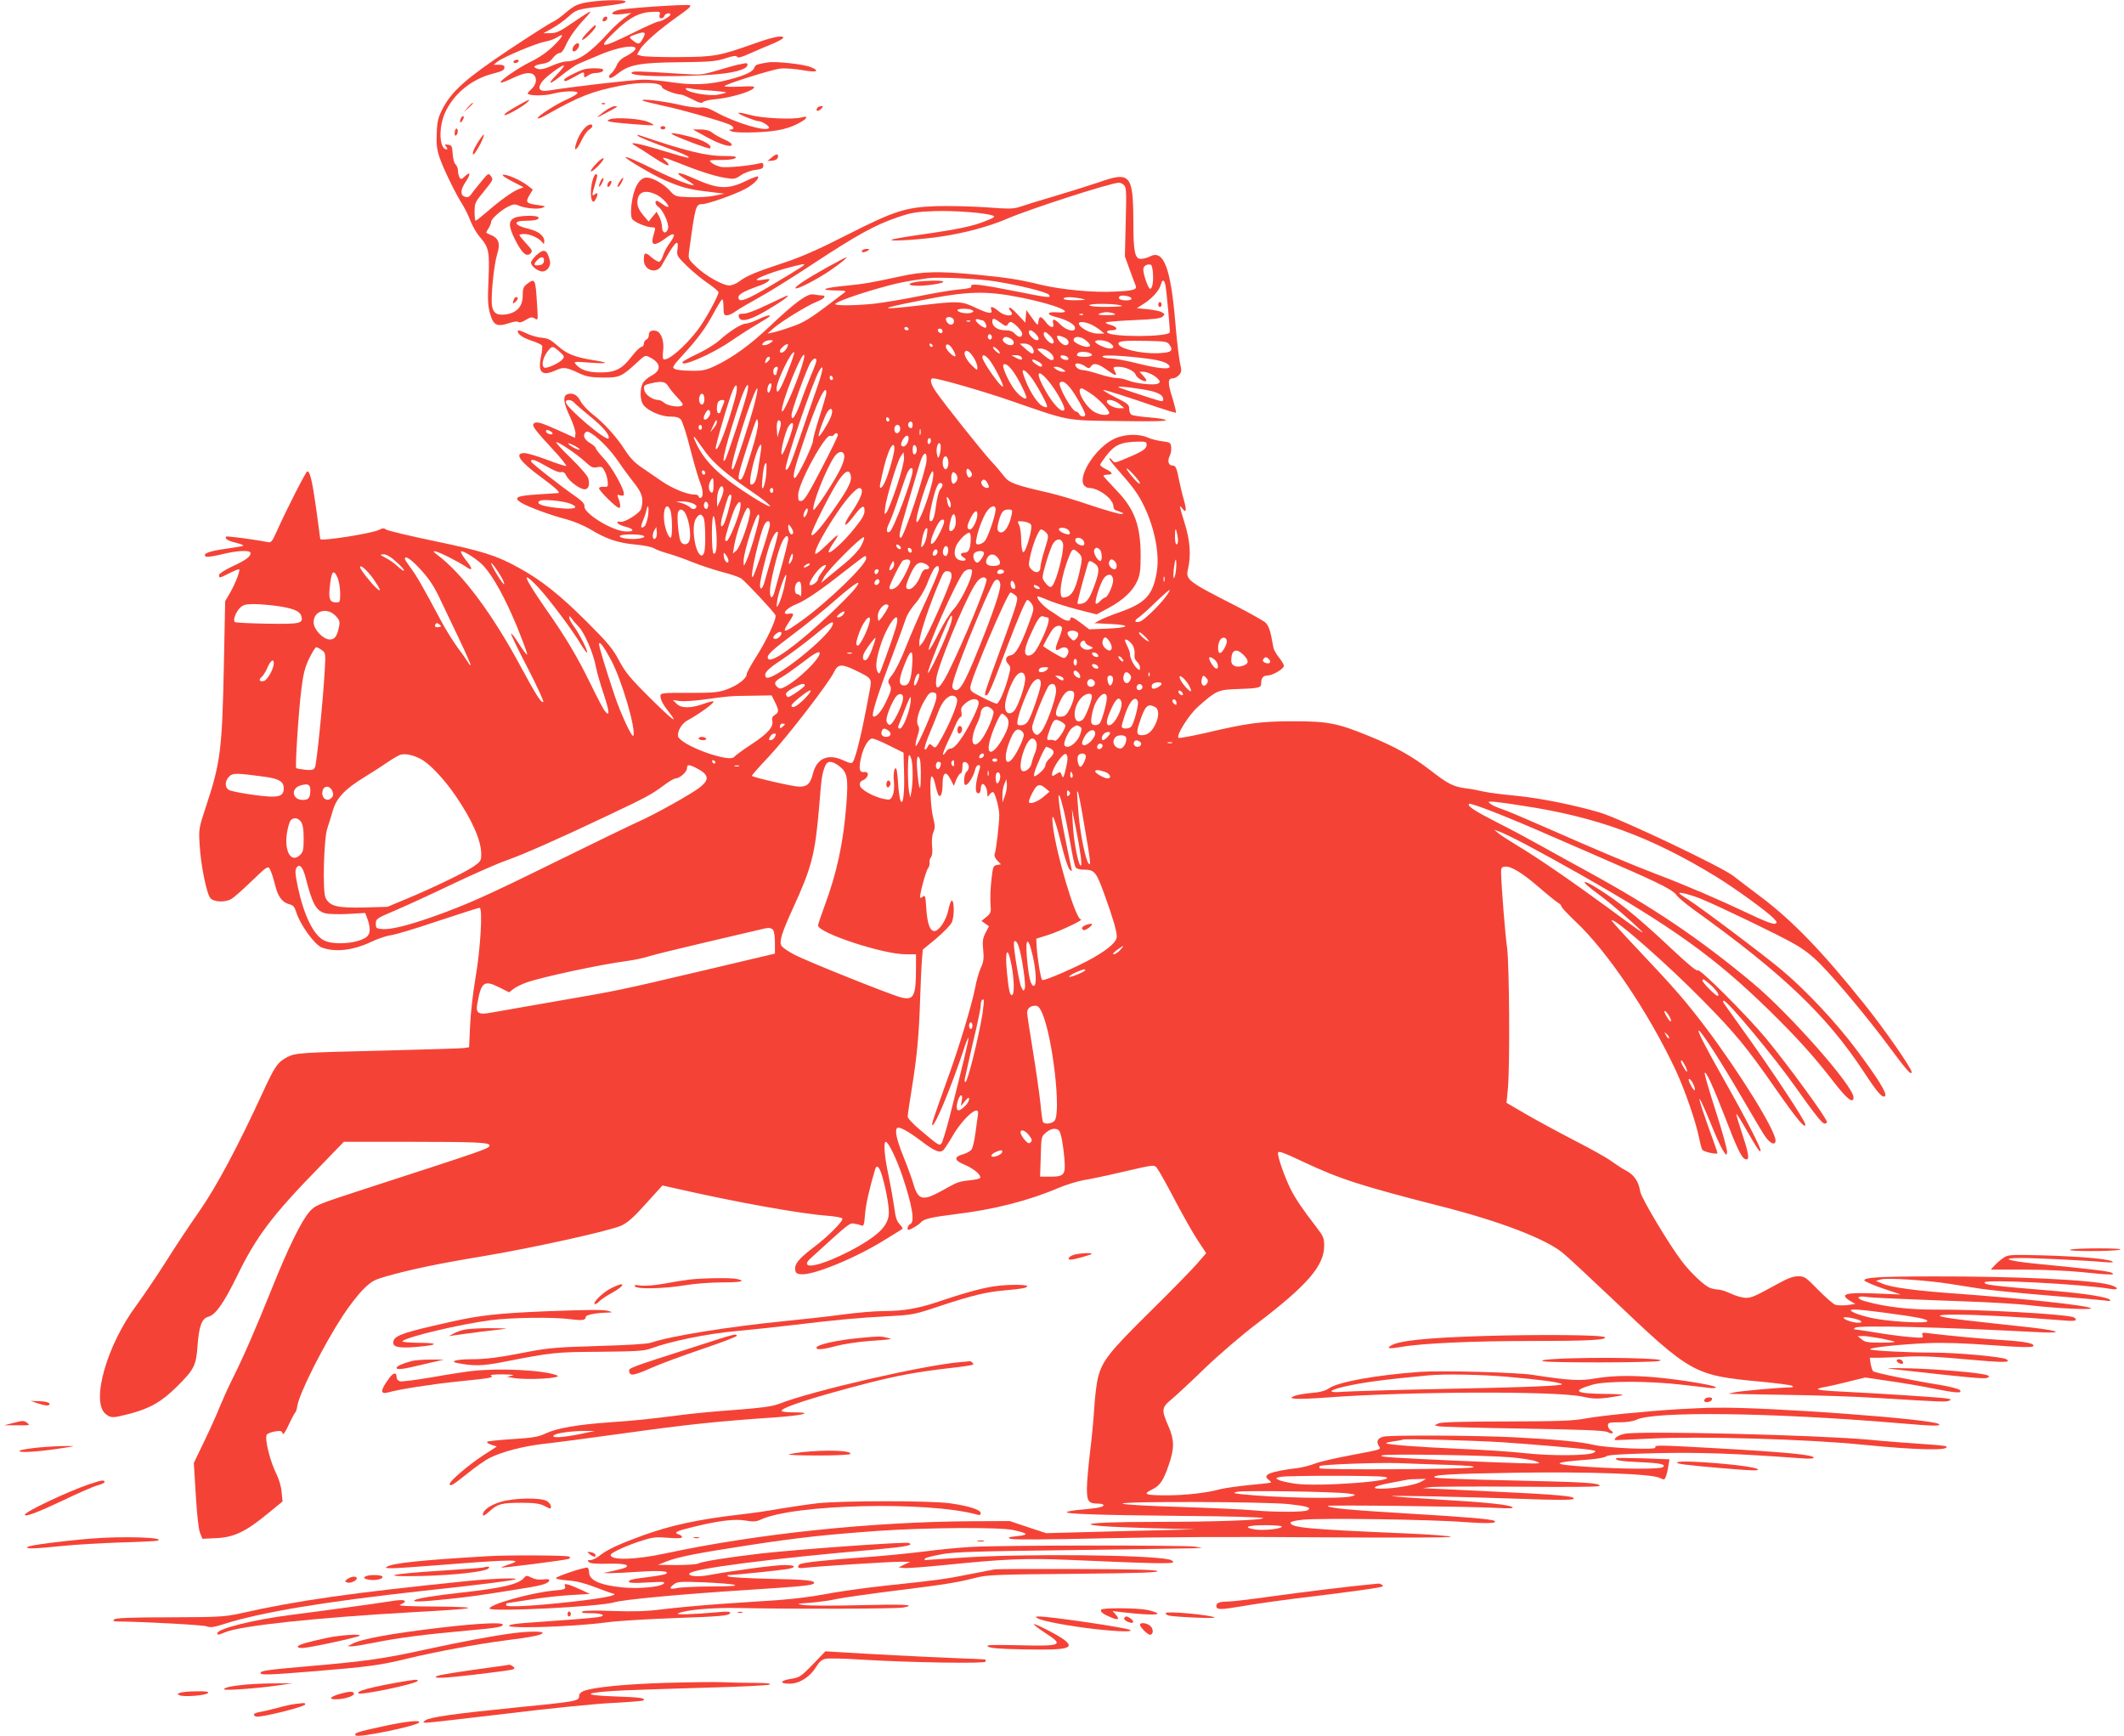 <?xml version="1.0" standalone="no"?>
<!DOCTYPE svg PUBLIC "-//W3C//DTD SVG 20010904//EN"
 "http://www.w3.org/TR/2001/REC-SVG-20010904/DTD/svg10.dtd">
<svg version="1.0" xmlns="http://www.w3.org/2000/svg"
 width="1280pt" height="1046pt" viewBox="0 0 1280 1046"
 preserveAspectRatio="xMidYMid meet">
<g transform="translate(0,1046) scale(0.1,-0.1)"
fill="#f44336" stroke="none">
<path d="M3565 10450 c-81 -11 -103 -21 -160 -70 -27 -23 -59 -46 -72 -51 -14
-5 -130 -79 -260 -165 -262 -175 -347 -250 -403 -354 -29 -56 -35 -77 -38
-150 -3 -68 0 -98 17 -149 23 -68 96 -218 139 -285 14 -23 36 -67 48 -99 13
-32 37 -74 55 -94 55 -64 60 -86 53 -255 -6 -127 -4 -163 10 -210 20 -69 41
-79 114 -55 29 10 51 12 56 7 6 -6 23 -1 44 12 29 18 38 19 55 9 20 -13 20
-12 13 93 -9 146 -12 152 -60 115 -22 -17 -26 -28 -26 -70 0 -64 -33 -102 -98
-113 -56 -8 -79 5 -87 51 -8 52 11 246 31 311 20 62 10 95 -33 114 -16 7 -30
13 -32 15 -2 1 4 14 13 27 9 14 16 32 16 40 0 18 62 72 106 93 27 13 39 14 58
5 38 -17 118 -25 145 -14 22 8 20 10 -25 16 -73 10 -79 16 -54 59 l21 35 -33
25 c-41 32 -126 69 -147 64 -9 -2 15 -19 54 -39 l70 -36 -30 -12 c-37 -14
-113 -69 -191 -137 -34 -29 -64 -53 -68 -53 -3 0 -6 24 -6 54 0 49 4 59 43
106 72 90 71 86 55 109 -14 20 -16 18 -61 -37 -26 -31 -53 -65 -60 -76 -10
-13 -20 -16 -35 -12 -29 10 -28 42 3 88 32 48 32 68 -1 38 -21 -21 -27 -22
-34 -10 -5 8 -10 27 -10 41 0 15 -7 32 -15 39 -8 7 -15 34 -17 63 -3 47 -6 52
-28 55 -21 3 -22 2 -11 -12 7 -9 9 -16 3 -16 -45 0 -51 132 -9 223 50 110 158
199 280 231 68 18 77 23 77 42 0 9 -11 14 -32 14 l-33 0 25 20 c36 27 230 109
284 119 25 4 57 16 72 25 49 33 38 6 -22 -52 -37 -36 -87 -71 -134 -93 -78
-38 -198 -121 -182 -127 5 -1 38 11 73 28 68 32 107 38 127 18 20 -20 14 -57
-13 -82 -14 -13 -25 -26 -25 -29 0 -14 100 -16 150 -2 63 17 150 20 150 5 0
-6 -26 -22 -57 -36 -70 -30 -183 -103 -183 -116 0 -6 24 3 53 20 201 113 272
141 449 176 122 25 248 20 248 -10 0 -12 84 -44 116 -44 6 0 36 -13 66 -28 41
-22 56 -26 65 -17 6 7 42 15 81 18 81 8 200 42 222 64 13 13 4 15 -82 11 -53
-2 -95 -1 -92 3 8 13 288 101 338 106 28 3 88 -2 134 -10 85 -15 107 -6 47 19
-42 17 -211 36 -257 28 -69 -11 -77 -15 -82 -32 -8 -24 -57 -47 -154 -72 -111
-30 -218 -35 -341 -16 -58 9 -136 16 -175 16 -60 0 -433 -43 -573 -66 -53 -8
-67 13 -36 54 22 30 124 105 132 97 2 -3 -17 -28 -44 -55 -64 -65 -45 -64 36
1 35 28 78 57 94 64 17 7 75 32 130 55 174 73 297 62 148 -14 -19 -9 -39 -30
-46 -49 -8 -17 -21 -38 -30 -46 -10 -7 -17 -17 -17 -22 0 -17 21 -9 58 21 64
50 131 63 367 65 183 2 218 5 275 23 48 16 66 18 72 10 5 -9 27 -3 80 21 40
18 101 44 136 58 34 15 62 30 62 35 0 18 -60 6 -170 -33 -214 -76 -243 -82
-460 -83 -107 -1 -208 3 -223 7 l-28 8 18 31 c22 38 120 124 233 203 64 45 80
61 65 64 -33 6 -398 -19 -432 -30 -55 -18 -40 -32 25 -24 l57 7 -44 -32 c-24
-18 -65 -55 -90 -83 -113 -125 -188 -177 -257 -177 -17 0 -57 -12 -88 -26 -37
-17 -66 -24 -81 -20 -39 10 -29 23 20 31 34 5 51 14 67 36 12 16 30 29 39 29
12 0 25 16 38 46 22 49 63 107 120 167 19 20 32 37 28 37 -5 0 -51 -29 -103
-65 -80 -55 -102 -65 -137 -65 l-42 0 54 30 c29 16 72 47 96 69 46 42 56 46
190 61 124 15 155 21 155 31 0 11 -120 10 -205 -1z m410 -80 c-8 -24 20 -29
29 -5 6 15 36 21 36 7 0 -10 -54 -42 -73 -42 -8 0 -78 -31 -156 -70 -195 -96
-214 -94 -103 12 89 86 149 116 235 117 34 1 38 -1 32 -19z m-96 -133 c-24
-45 -29 -48 -60 -25 -33 25 -33 26 18 43 46 16 57 11 42 -18z m407 -323 c52
-4 92 -9 90 -12 -3 -2 -26 -8 -52 -13 -50 -9 -178 13 -190 33 -5 8 3 9 25 5
17 -4 74 -10 127 -13z"/>
<path d="M3635 10349 c-4 -6 -5 -13 -2 -16 7 -7 27 6 27 18 0 12 -17 12 -25
-2z"/>
<path d="M3540 10265 c-24 -25 -38 -45 -31 -45 15 0 81 66 81 81 0 14 -3 12
-50 -36z"/>
<path d="M3462 10188 c-14 -14 -16 -38 -4 -38 12 0 32 23 32 37 0 16 -12 17
-28 1z"/>
<path d="M3095 10090 c-3 -5 1 -10 9 -10 8 0 18 5 21 10 3 6 -1 10 -9 10 -8 0
-18 -4 -21 -10z"/>
<path d="M4460 10073 c-14 -2 -72 -18 -129 -35 -97 -29 -111 -30 -205 -24
-290 18 -313 19 -320 8 -10 -17 129 -25 342 -19 189 6 290 19 340 46 20 10 23
33 4 30 -4 -1 -18 -4 -32 -6z"/>
<path d="M3515 10041 c-48 -17 -115 -53 -115 -61 0 -15 9 -12 67 20 51 29 53
29 53 10 0 -20 1 -20 22 -6 12 9 32 16 44 16 31 0 55 10 48 21 -6 10 -89 10
-119 0z"/>
<path d="M3135 9832 c-74 -42 -95 -56 -95 -65 0 -11 108 49 135 74 26 25 19
24 -40 -9z"/>
<path d="M3872 9855 c3 -4 59 -18 123 -32 107 -22 329 -85 398 -112 30 -12 36
-31 10 -32 -13 0 -11 -3 7 -11 15 -6 75 -8 150 -5 127 5 200 22 270 64 38 22
39 36 3 26 -53 -15 -244 -6 -315 15 -38 10 -68 16 -68 11 0 -8 102 -49 121
-49 21 0 69 -31 63 -41 -15 -25 -199 29 -319 95 -46 25 -69 32 -97 28 -20 -2
-76 5 -125 17 -95 22 -232 38 -221 26z"/>
<path d="M2819 9813 l-24 -28 28 24 c25 23 32 31 24 31 -2 0 -14 -12 -28 -27z"/>
<path d="M3628 9833 c7 -3 16 -2 19 1 4 3 -2 6 -13 5 -11 0 -14 -3 -6 -6z"/>
<path d="M3642 9789 c-23 -17 -42 -33 -42 -35 0 -3 105 52 119 63 2 2 -5 3
-15 3 -11 0 -39 -14 -62 -31z"/>
<path d="M4925 9809 c-12 -19 5 -23 22 -6 16 16 16 17 1 17 -9 0 -20 -5 -23
-11z"/>
<path d="M2776 9744 c-10 -25 1 -29 14 -5 6 12 7 21 1 21 -5 0 -12 -7 -15 -16z"/>
<path d="M3675 9741 c-19 -8 -19 -9 5 -15 33 -7 254 -25 259 -20 2 2 -13 11
-35 20 -44 19 -198 29 -229 15z"/>
<path d="M3523 9688 c-24 -27 -42 -60 -53 -99 -14 -47 7 -33 34 24 13 28 34
58 45 65 12 7 21 17 21 22 0 18 -26 11 -47 -12z"/>
<path d="M3980 9690 c0 -5 7 -10 15 -10 8 0 15 5 15 10 0 6 -7 10 -15 10 -8 0
-15 -4 -15 -10z"/>
<path d="M2748 9684 c-5 -4 -8 -16 -8 -28 0 -14 3 -17 11 -9 6 6 9 19 7 28 -1
9 -6 13 -10 9z"/>
<path d="M4255 9636 c83 -46 155 -68 155 -47 0 7 -21 21 -46 31 -25 11 -57 29
-71 40 -17 14 -41 20 -72 20 l-46 0 80 -44z"/>
<path d="M4051 9651 c30 -19 222 -91 228 -85 15 14 -23 41 -88 61 -85 25 -164
39 -140 24z"/>
<path d="M2880 9603 c-27 -43 -37 -73 -26 -73 7 0 43 62 55 93 16 40 5 33 -29
-20z"/>
<path d="M3846 9640 c6 -6 74 -34 150 -62 128 -46 175 -68 147 -68 -6 0 -78
20 -159 45 -144 44 -208 55 -154 26 14 -8 62 -38 108 -69 45 -30 86 -52 90
-48 4 4 -4 16 -17 27 -33 27 -13 24 76 -12 125 -50 212 -78 278 -90 59 -10 64
-9 100 15 20 14 59 29 86 32 40 5 49 10 49 26 0 16 -5 19 -22 14 -53 -14 -199
-28 -232 -22 -19 4 -44 14 -56 24 -21 17 -20 18 54 18 46 0 80 4 88 12 9 9 -5
12 -68 12 -112 0 -234 31 -514 126 -11 4 -12 2 -4 -6z"/>
<path d="M4649 9510 l-24 -20 30 2 c19 2 31 9 33 21 5 23 -10 22 -39 -3z"/>
<path d="M3770 9512 c0 -10 162 -105 230 -135 99 -44 153 -59 260 -71 l105
-13 -59 -12 c-32 -7 -98 -11 -147 -9 -88 3 -90 3 -123 40 -38 41 -103 78 -139
78 -45 0 -80 -63 -92 -167 -4 -38 -3 -69 4 -81 11 -20 87 -52 124 -52 15 0 18
-4 12 -22 -18 -60 -18 -78 2 -78 11 0 37 14 58 30 60 47 75 34 30 -26 -14 -18
-31 -50 -38 -70 -6 -21 -17 -39 -24 -41 -6 -2 -27 10 -46 26 -39 34 -47 32
-47 -15 0 -64 78 -88 108 -33 78 142 104 169 95 99 -6 -40 -4 -43 58 -104 35
-34 92 -81 127 -104 34 -24 62 -47 62 -53 0 -21 -80 -167 -123 -224 -79 -104
-184 -194 -209 -179 -4 3 -5 24 -2 48 8 59 -11 114 -41 122 -30 7 -45 -2 -45
-27 0 -11 -7 -22 -15 -25 -8 -4 -15 -15 -15 -25 0 -10 -6 -19 -14 -19 -8 0
-35 -26 -60 -59 -58 -75 -99 -96 -191 -95 -72 0 -118 16 -146 50 -13 16 -7 16
86 9 114 -8 123 -1 20 15 -108 17 -160 37 -214 86 -42 37 -58 46 -97 49 -26 2
-69 15 -95 28 -31 15 -49 20 -49 12 0 -20 32 -41 87 -59 29 -10 56 -22 59 -28
4 -5 1 -36 -6 -68 -20 -96 6 -119 90 -81 47 21 61 19 145 -20 40 -19 68 -23
141 -24 100 0 109 4 211 98 40 37 42 38 71 23 66 -34 69 -78 7 -110 -22 -12
-45 -32 -52 -46 -18 -35 -16 -101 3 -128 25 -36 106 -72 162 -72 35 0 54 -5
65 -18 9 -10 35 -88 56 -174 22 -85 49 -179 61 -208 20 -50 19 -90 -1 -90 -5
0 -9 5 -9 10 0 6 -11 10 -25 10 -43 0 -132 36 -195 79 -33 23 -87 60 -121 83
-44 29 -73 60 -103 107 -52 81 -130 166 -197 217 -28 22 -59 56 -70 76 -20 39
-46 53 -79 43 -30 -10 -25 -52 16 -138 19 -42 34 -87 32 -100 l-3 -25 -95 43
c-110 49 -133 56 -151 45 -18 -11 0 -36 111 -156 51 -54 87 -100 82 -102 -5
-1 -57 15 -116 38 -58 22 -120 40 -136 40 -63 0 -28 -51 98 -143 87 -64 122
-96 106 -98 -5 0 -60 -4 -122 -8 -129 -8 -151 -19 -101 -50 43 -26 181 -77
276 -101 40 -11 103 -37 140 -59 95 -58 165 -82 270 -92 51 -4 103 -15 115
-23 13 -8 50 -22 83 -31 33 -9 98 -32 145 -51 47 -19 128 -46 180 -60 52 -13
104 -31 116 -39 22 -14 194 -197 207 -221 10 -18 -53 -154 -122 -261 -28 -44
-51 -87 -51 -95 0 -25 -53 -67 -115 -90 -54 -20 -78 -23 -232 -23 -162 1 -173
-1 -173 -18 0 -23 15 -52 53 -100 61 -78 16 -43 -119 91 -117 116 -146 152
-184 223 -38 72 -67 106 -200 239 -157 156 -270 246 -404 319 -133 74 -220
101 -509 161 -153 32 -284 63 -292 70 -10 9 -20 8 -42 -3 -44 -22 -353 -70
-353 -55 0 3 -11 83 -24 179 -24 171 -38 229 -54 229 -8 0 -125 -229 -183
-359 -30 -66 -34 -72 -58 -67 -80 16 -243 37 -248 33 -11 -12 10 -26 58 -37
27 -7 48 -15 45 -18 -3 -3 -49 -11 -101 -18 -102 -14 -144 -29 -127 -46 6 -6
39 -2 94 11 100 25 178 28 178 8 0 -21 -28 -42 -112 -81 -45 -21 -78 -43 -78
-51 0 -20 2 -19 60 10 27 14 54 25 60 25 12 0 -21 -86 -57 -148 l-26 -44 -8
-392 c-10 -500 -21 -585 -106 -840 -45 -137 -46 -141 -40 -235 7 -126 43 -301
66 -324 24 -24 92 -25 128 -2 16 10 64 53 108 95 116 111 111 108 128 68 8
-18 19 -57 26 -85 16 -65 42 -100 83 -111 25 -6 33 -16 43 -47 22 -74 110
-197 154 -214 80 -30 188 -18 296 33 39 19 93 37 120 41 28 3 156 42 286 86
130 43 242 79 249 79 20 0 6 -247 -25 -425 -14 -82 -29 -210 -32 -282 l-6
-133 -31 -5 c-17 -2 -231 -9 -476 -15 -510 -12 -538 -14 -588 -39 -58 -30 -76
-56 -145 -206 -152 -331 -284 -578 -387 -725 -55 -79 -147 -216 -202 -305 -56
-88 -135 -204 -175 -259 -180 -241 -277 -584 -186 -656 32 -25 41 -25 139 0
125 32 196 72 289 164 106 105 117 127 126 252 8 113 26 160 64 170 44 11 93
81 174 246 114 235 210 363 489 649 l154 159 402 0 c392 0 476 -4 476 -21 0
-19 -12 -23 -752 -263 -283 -92 -298 -98 -332 -136 -48 -54 -127 -213 -226
-460 -96 -239 -173 -417 -240 -550 -26 -52 -59 -126 -75 -165 -15 -38 -56
-131 -92 -205 l-65 -135 12 -195 c7 -118 17 -208 26 -228 l14 -34 82 4 c106 4
179 39 308 145 l93 76 -6 57 c-2 31 -16 78 -30 106 -40 79 -74 218 -59 240 4
6 26 15 49 19 35 5 42 4 46 -12 3 -12 15 5 37 52 18 39 36 72 40 75 4 3 9 21
12 40 13 77 156 362 275 544 36 55 90 125 121 156 53 52 64 58 152 83 140 39
306 74 567 117 310 52 775 155 839 186 38 18 76 52 148 133 l98 108 81 -18
c358 -82 748 -152 909 -164 49 -4 91 -11 94 -17 9 -13 -84 -107 -173 -174 -87
-66 -115 -99 -111 -133 2 -21 9 -27 36 -29 72 -7 324 96 497 203 61 37 112 69
114 71 3 2 -6 15 -18 28 -17 18 -25 44 -32 101 -6 43 -21 128 -34 191 -25 114
-32 204 -17 204 15 0 63 -98 99 -203 61 -182 78 -282 48 -293 -14 -6 -22 -34
-10 -34 13 0 62 30 74 44 18 22 64 32 216 51 224 27 433 80 611 156 50 21 122
43 159 49 38 6 134 26 214 45 227 52 206 51 231 15 12 -17 59 -102 105 -190
46 -87 106 -193 134 -235 l50 -76 -54 -62 c-29 -34 -158 -166 -286 -292 -245
-242 -286 -294 -312 -395 -8 -31 -18 -109 -22 -175 -4 -66 -15 -189 -26 -273
-10 -84 -19 -184 -19 -222 0 -77 10 -90 69 -90 17 0 31 -4 31 -9 0 -12 -33
-18 -131 -27 -42 -3 -82 -10 -89 -14 -20 -12 178 -19 693 -24 285 -2 483 -8
488 -13 12 -12 -291 -23 -651 -23 -490 0 -525 -24 -53 -37 l298 -8 -450 -11
-450 -12 -110 36 -110 37 -220 -1 c-610 -3 -1300 -75 -1855 -194 -182 -39
-330 -43 -330 -9 0 13 105 61 195 88 59 19 83 21 153 15 55 -4 82 -3 82 4 0 6
-9 14 -21 17 -32 10 -13 20 86 44 159 39 254 50 318 39 46 -8 63 -7 90 5 198
94 1007 113 1305 31 16 -5 22 -2 22 9 0 20 -71 43 -185 59 -120 17 -654 16
-800 0 -60 -7 -159 -22 -220 -32 -60 -11 -168 -27 -240 -35 -259 -30 -421 -65
-595 -128 -137 -50 -210 -84 -252 -117 -20 -17 -47 -30 -59 -30 -18 0 -20 -3
-11 -12 9 -9 44 -12 117 -10 94 2 132 -6 105 -23 -6 -3 -38 -12 -73 -20 l-62
-13 45 -1 c25 0 106 4 180 9 125 8 179 3 152 -14 -6 -3 -48 -11 -94 -17 -114
-14 -128 -18 -128 -30 0 -7 36 -9 113 -4 100 5 110 5 94 -9 -25 -19 -148 -30
-244 -21 -135 13 -203 43 -203 91 0 13 -4 25 -9 28 -11 7 -191 -53 -191 -63 0
-5 33 -11 73 -14 49 -3 102 -17 162 -40 50 -19 99 -37 110 -39 38 -8 -58 -28
-237 -48 -241 -27 -408 -36 -408 -22 0 7 2 12 4 12 1 0 63 10 137 21 74 12
186 25 249 28 l115 7 -49 23 c-27 13 -62 27 -78 32 -25 7 -28 6 -23 -10 5 -16
-3 -19 -68 -25 -134 -12 -387 -83 -387 -108 0 -22 664 11 750 37 56 17 398 49
805 75 327 21 392 27 400 40 10 17 -49 23 -270 27 -126 3 -237 9 -245 14 -11
6 -9 9 10 9 38 1 309 29 347 36 57 11 47 24 -19 24 -58 0 -299 -32 -458 -61
-65 -12 -126 -6 -115 10 18 29 491 90 1128 145 176 16 228 26 193 39 -21 8
-660 -38 -886 -63 -198 -23 -357 -48 -382 -61 -9 -5 -68 -9 -130 -9 l-113 1
50 20 c70 28 188 51 495 98 306 47 465 64 785 87 294 20 727 23 810 5 93 -20
98 -29 25 -37 -55 -6 -60 -8 -40 -16 16 -6 220 -5 555 3 349 8 800 10 1319 6
457 -3 785 -2 780 3 -5 5 -121 14 -259 20 -610 26 -704 35 -708 65 -1 6 32 14
73 18 101 11 776 2 972 -14 139 -10 201 -8 186 6 -10 11 -178 25 -518 45 -350
21 -476 32 -489 46 -7 7 869 -3 1024 -12 68 -4 97 -3 90 4 -15 15 -155 30
-450 47 -143 9 -267 17 -275 20 -21 5 405 -3 773 -16 204 -8 312 -8 319 -1 17
17 -82 26 -525 47 -170 8 -325 16 -345 16 l-37 2 40 6 c22 4 262 5 533 3 331
-3 492 -1 492 5 0 18 -89 23 -543 33 -241 5 -444 13 -450 17 -25 16 90 23 478
29 447 7 828 -6 877 -31 27 -13 29 -13 37 8 5 12 12 40 15 63 l7 41 -158 6
c-87 2 -160 3 -162 1 -13 -12 23 -19 137 -24 129 -5 167 -14 141 -31 -19 -12
-240 -11 -438 2 -242 15 -242 27 -1 45 47 4 92 12 100 19 11 9 95 14 300 19
266 6 480 -2 863 -30 56 -5 87 -3 87 3 0 17 -163 33 -610 58 -325 18 -353 19
-344 3 10 -16 -292 -3 -372 16 -79 19 -227 33 -483 46 -228 11 -731 14 -781 4
-37 -8 -48 -28 -31 -56 14 -23 27 -19 -177 -58 -90 -17 -185 -39 -211 -50 -26
-10 -69 -21 -97 -25 -170 -21 -220 -41 -179 -71 10 -8 17 -15 14 -17 -2 -2
-60 -9 -129 -15 -69 -7 -150 -18 -180 -26 -80 -22 -210 -36 -321 -36 -127 0
-145 7 -88 34 50 24 71 55 105 157 32 95 31 145 -6 229 -42 96 -40 110 23 161
28 24 117 106 197 184 82 79 219 197 315 270 305 232 405 349 405 469 0 46 -5
58 -50 116 -77 99 -125 170 -152 225 -35 69 -81 200 -76 219 2 13 32 2 153
-55 221 -104 346 -144 835 -269 349 -89 620 -193 725 -277 28 -22 160 -145
295 -273 482 -459 497 -467 899 -505 96 -9 182 -20 190 -25 12 -7 9 -9 -15
-10 -62 0 -300 -22 -334 -30 l-35 -8 35 -1 c19 -1 168 -3 330 -6 162 -2 408
-10 545 -19 393 -24 399 -24 420 -16 17 6 15 9 -15 14 -37 6 -402 30 -649 42
-139 7 -159 14 -76 28 22 4 84 18 138 32 l98 24 142 -21 c78 -11 197 -31 264
-45 143 -28 181 -31 164 -10 -6 7 -59 21 -119 31 -174 28 -394 73 -404 83 -5
5 -11 25 -15 45 l-5 36 58 0 c33 1 111 3 174 7 81 4 185 -1 353 -17 223 -20
271 -20 238 1 -26 15 -296 40 -447 40 -151 0 -374 12 -374 20 0 11 184 30 346
37 95 4 220 0 383 -12 174 -13 245 -15 253 -7 16 16 -47 29 -177 37 -110 6
-354 29 -447 41 -44 6 -48 5 -42 -11 7 -17 1 -18 -79 -11 -48 4 -139 16 -203
27 -63 10 -121 19 -127 19 -7 0 -6 4 3 10 24 16 517 4 1105 -27 183 -9 112 13
-115 36 -113 12 -267 29 -342 38 -368 44 60 42 605 -3 52 -5 77 -3 77 4 0 6
-8 13 -17 16 -64 19 -570 47 -823 45 -161 -1 -310 16 -432 51 -53 15 -49 34 5
26 46 -6 160 -11 587 -27 157 -5 342 -16 412 -25 167 -19 378 -28 358 -16 -27
17 -408 58 -805 87 -256 18 -399 38 -452 61 l-38 16 30 9 c36 11 279 -5 416
-27 51 -8 135 -21 184 -29 50 -8 229 -26 399 -40 170 -14 328 -28 350 -31 31
-5 38 -4 30 5 -14 15 -143 36 -314 51 -412 34 -440 38 -440 53 0 20 575 -9
759 -39 54 -9 49 10 -7 25 -112 30 -565 51 -1057 50 -332 0 -420 -6 -420 -24
0 -5 50 -27 110 -48 l110 -37 -146 6 c-188 8 -227 -3 -159 -45 l31 -18 -49 -7
c-28 -3 -60 -2 -73 3 -13 5 -60 46 -103 90 -74 76 -82 81 -120 81 -29 0 -63
-13 -116 -42 -150 -82 -164 -88 -199 -88 -20 0 -60 11 -89 25 -30 14 -64 25
-77 25 -13 0 -35 4 -50 10 -34 13 -117 91 -170 161 -74 96 -244 380 -250 418
-10 62 -36 101 -85 127 -25 13 -65 40 -90 58 -25 19 -126 75 -225 126 -99 51
-231 123 -293 159 l-113 66 8 85 c13 135 9 753 -5 852 -11 76 -33 351 -36 448
-1 29 3 36 22 38 36 5 103 -35 206 -124 53 -46 105 -88 116 -94 11 -6 20 -16
20 -22 0 -6 38 -46 83 -89 193 -180 444 -553 606 -899 56 -120 123 -316 141
-410 6 -30 14 -61 19 -68 8 -13 91 -30 91 -20 0 3 -6 23 -14 44 -72 198 -104
296 -92 281 8 -11 37 -76 65 -145 28 -70 61 -143 73 -162 22 -34 23 -35 26
-10 1 14 -29 124 -68 244 -39 121 -69 224 -67 230 6 18 50 -78 122 -264 71
-186 100 -246 122 -254 28 -11 24 26 -16 146 -22 67 -39 123 -37 126 2 2 29
-41 60 -95 63 -111 85 -144 86 -125 0 19 -91 197 -211 409 -128 227 -172 313
-161 313 13 0 137 -193 257 -399 59 -101 121 -206 138 -232 32 -49 67 -65 67
-31 0 60 -213 404 -418 677 -125 165 -188 238 -420 483 -85 90 -153 165 -150
167 16 16 333 -262 554 -487 191 -194 259 -276 435 -529 130 -186 178 -243
179 -215 0 21 -196 318 -369 559 -58 81 -112 157 -120 168 -8 12 -9 19 -3 19
23 0 303 -337 428 -514 119 -168 165 -226 179 -226 8 0 15 4 15 9 0 22 -232
340 -369 506 -110 133 -400 423 -409 408 -5 -8 -57 35 -152 124 -174 164 -295
266 -393 331 -153 104 -191 103 -49 0 73 -54 193 -157 252 -216 28 -28 -9 -2
-202 140 -217 159 -426 303 -549 376 -48 29 -97 61 -110 72 l-24 20 26 -9 c57
-20 245 -120 489 -258 562 -320 815 -502 1139 -818 175 -172 271 -278 394
-437 78 -101 117 -131 117 -90 0 67 -383 501 -605 687 -324 270 -601 457
-1000 675 -93 51 -224 123 -290 160 -66 37 -178 97 -250 133 -137 70 -185 101
-172 113 9 9 230 -77 507 -199 113 -49 291 -126 395 -172 251 -109 328 -149
348 -178 9 -14 56 -53 104 -88 538 -386 803 -639 1026 -979 82 -125 112 -159
127 -144 14 14 -42 105 -173 280 -122 163 -299 352 -447 477 -108 91 -495 382
-570 429 -28 17 -50 33 -50 36 0 9 69 -9 131 -34 105 -43 459 -213 554 -267
62 -34 114 -74 165 -126 98 -99 291 -330 417 -501 104 -140 133 -173 133 -149
0 22 -163 257 -281 404 -257 322 -439 510 -634 656 -76 57 -148 112 -159 121
-72 56 -680 345 -807 383 -155 45 -357 86 -501 100 -86 8 -176 20 -200 26 -24
6 -71 15 -105 19 -77 11 -105 25 -216 111 -106 82 -212 141 -362 202 -194 80
-253 91 -460 91 -198 0 -278 -11 -533 -71 -84 -19 -156 -32 -160 -29 -15 15
62 138 116 186 111 99 122 104 236 108 128 4 146 8 146 31 0 36 12 51 40 51
27 0 91 36 97 56 2 6 -10 28 -27 49 -17 21 -32 48 -35 59 -2 12 -9 46 -15 77
-7 35 -19 64 -33 77 -12 11 -92 56 -177 100 -298 152 -306 158 -290 227 18 78
12 167 -20 270 -34 110 -35 118 -15 91 24 -31 27 -12 10 50 -10 33 -21 82 -27
109 -17 87 -22 100 -43 100 -24 0 -31 29 -15 60 6 12 10 35 8 51 -3 27 -7 29
-53 35 -27 3 -67 13 -87 22 -55 25 -142 22 -203 -7 -107 -50 -217 -215 -185
-276 6 -11 21 -20 33 -20 59 -1 147 -67 147 -112 0 -10 6 -20 13 -22 6 -2 21
-7 32 -12 17 -6 18 -8 3 -11 -9 -2 -91 21 -181 51 -90 31 -204 65 -253 76
-207 47 -243 61 -272 99 -15 20 -52 64 -83 97 -58 64 -270 330 -326 410 -34
48 -43 84 -20 84 35 0 305 -78 472 -136 356 -123 320 -117 649 -121 190 -3
286 -1 282 5 -3 6 -48 13 -100 17 -51 4 -100 11 -107 16 -8 4 -14 21 -14 36 0
25 -9 32 -85 70 -47 24 -78 43 -70 43 16 0 149 -43 329 -105 57 -19 106 -34
108 -31 2 2 -8 43 -22 90 -29 90 -28 116 3 116 10 0 27 9 37 20 16 18 17 26 6
73 -6 28 -19 133 -27 232 -28 340 -71 453 -153 410 -17 -8 -41 -15 -55 -15
-37 0 -46 42 -46 224 -1 285 -18 305 -210 237 -47 -16 -161 -52 -255 -80 -93
-27 -190 -57 -215 -66 -40 -14 -64 -15 -210 -4 -92 6 -224 9 -295 7 -188 -7
-252 -27 -542 -174 -175 -89 -280 -135 -382 -168 -169 -56 -221 -78 -265 -111
-18 -14 -45 -25 -61 -25 -40 0 -142 58 -199 112 -48 46 -49 48 -43 95 37 273
40 283 79 283 32 0 197 58 258 91 51 27 88 64 77 76 -3 2 -34 -9 -69 -26 -113
-55 -170 -52 -321 16 -94 42 -120 39 -49 -5 29 -17 52 -34 52 -36 0 -12 -128
38 -230 89 -105 53 -180 85 -180 77z m3004 -168 c14 -13 15 -43 10 -222 l-5
-207 29 -80 c16 -44 32 -87 36 -96 10 -24 -14 -31 -126 -36 -124 -7 -318 11
-445 41 -135 33 -203 43 -387 61 -230 22 -325 20 -464 -11 -181 -39 -210 -44
-319 -55 -137 -13 -174 -27 -73 -29 69 -1 73 -2 55 -16 -11 -8 -40 -30 -65
-49 -140 -107 -176 -129 -253 -155 -45 -16 -95 -31 -112 -34 l-30 -6 35 31
c48 42 206 139 260 160 47 18 65 39 32 39 -11 0 -33 3 -49 6 -37 7 -107 -44
-264 -192 -118 -112 -223 -188 -328 -238 -58 -27 -76 -31 -146 -30 -44 0 -89
5 -99 11 -17 9 -12 17 49 84 91 99 135 159 185 251 23 43 46 80 51 84 5 3 9
-17 9 -45 0 -45 3 -51 21 -51 11 0 35 11 52 24 18 13 79 49 137 81 58 31 207
124 331 206 259 171 375 235 509 280 82 28 112 33 222 37 119 4 305 -10 351
-27 17 -6 9 -12 -44 -33 -76 -31 -167 -50 -392 -82 -93 -13 -171 -27 -175 -31
-10 -11 185 2 302 20 144 22 286 60 395 107 143 61 620 215 673 217 9 1 24 -6
32 -15z m-2814 -59 c31 -16 75 -63 67 -71 -3 -3 -18 3 -33 15 -15 11 -31 21
-35 21 -16 0 -9 -25 9 -37 27 -17 65 -101 58 -129 -9 -36 -36 -31 -36 6 0 17
-7 45 -16 63 l-17 31 -24 -29 -24 -30 -30 35 c-34 40 -44 69 -35 105 11 44 55
51 116 20z m871 -433 c-13 -9 -94 -59 -179 -109 -157 -94 -202 -110 -202 -74
0 18 36 38 133 72 21 7 44 20 50 28 10 11 5 12 -31 6 -113 -19 22 41 183 81
67 17 74 16 46 -4z m2117 -37 c4 -54 -4 -95 -17 -95 -11 0 -41 85 -41 116 0
21 21 35 45 29 6 -1 11 -23 13 -50z m-953 -50 c141 -22 312 -64 326 -81 17
-21 -3 -19 -196 20 -211 42 -279 50 -272 32 4 -10 -14 -15 -71 -20 -43 -3
-153 -22 -247 -41 -93 -19 -214 -39 -267 -45 -120 -12 -241 -13 -234 -1 9 13
123 55 261 94 104 30 160 42 300 61 57 8 300 -3 400 -19z m1029 -27 c6 -32 26
-247 26 -279 0 -31 -367 -32 -378 -1 -2 8 7 12 28 12 41 0 35 21 -9 33 -18 4
-30 11 -27 14 4 4 79 10 167 14 124 5 164 10 176 22 14 13 13 16 -6 26 -12 7
-50 14 -86 18 l-64 6 42 27 c50 31 95 82 103 116 9 34 21 30 28 -8z m-861 -73
c200 -41 330 -95 207 -87 -62 5 -67 -13 -7 -28 60 -15 111 -42 115 -62 6 -33
-50 -22 -88 17 -35 36 -52 38 -43 5 8 -31 -20 -25 -45 10 -28 37 -40 38 -44 3
-3 -27 -4 -27 -38 20 l-35 49 -3 -38 -3 -38 -45 48 c-24 27 -47 46 -51 42 -4
-3 -1 -12 5 -18 36 -36 -28 -39 -70 -3 -33 28 -53 33 -45 10 12 -29 -15 -26
-90 9 -89 43 -104 43 -338 16 -259 -30 -259 -22 0 29 287 58 397 61 618 16z
m655 -2 c2 -9 -8 -13 -32 -13 -34 0 -52 11 -39 24 11 11 66 2 71 -11z m-303
-2 c36 -8 33 -9 -32 -10 -43 -1 -73 3 -73 9 0 12 49 12 105 1z m240 -41 c20
-5 -6 -8 -77 -9 -62 -1 -109 3 -113 9 -7 12 144 12 190 0z m-896 -29 c11 -7 9
-10 -8 -16 -26 -8 -81 3 -81 16 0 11 70 12 89 0z m856 -21 c14 -6 0 -9 -45 -9
-45 0 -59 3 -45 9 11 5 31 9 45 9 14 0 34 -4 45 -9z m-188 -6 c-3 -3 -12 -4
-19 -1 -8 3 -5 6 6 6 11 1 17 -2 13 -5z m-780 -30 c9 -23 -13 -40 -32 -24 -8
7 -15 19 -15 26 0 19 39 18 47 -2z m173 -4 c14 0 31 -38 21 -44 -10 -7 -61 31
-61 46 0 5 7 7 16 4 9 -3 20 -6 24 -6z m110 -15 c29 -21 35 -23 43 -10 4 8 12
15 17 15 18 0 70 -53 70 -71 0 -25 -22 -24 -45 1 -12 14 -31 20 -58 20 -44 0
-77 22 -77 52 0 24 10 23 50 -7z m-183 9 c-3 -3 -12 -4 -19 -1 -8 3 -5 6 6 6
11 1 17 -2 13 -5z m726 -18 c18 -8 43 -24 57 -35 l25 -21 -41 0 c-41 0 -103
32 -112 58 -5 16 31 15 71 -2z m-1098 -26 c3 -5 -1 -10 -9 -10 -9 0 -16 5 -16
10 0 6 4 10 9 10 6 0 13 -4 16 -10z m205 -16 c0 -17 -22 -14 -28 4 -2 7 3 12
12 12 9 0 16 -7 16 -16z m560 -14 c22 -22 26 -40 8 -40 -16 0 -48 31 -48 47 0
19 17 16 40 -7z m87 -12 c24 -22 31 -48 13 -48 -15 0 -50 38 -50 55 0 21 10
19 37 -7z m-352 -18 c-5 -8 -11 -8 -17 -2 -6 6 -7 16 -3 22 5 8 11 8 17 2 6
-6 7 -16 3 -22z m453 -2 c19 -16 14 -38 -7 -38 -19 0 -51 34 -51 53 0 10 39
-1 58 -15z m-337 2 c24 -13 25 -40 1 -40 -26 0 -56 25 -48 38 9 15 22 15 47 2z
m453 -11 c31 -25 33 -39 6 -39 -25 0 -80 27 -80 39 0 27 39 28 74 0z m-1900
-14 c-10 -8 -27 -15 -38 -15 -15 0 -16 3 -6 15 7 8 24 15 38 15 25 0 25 -1 6
-15z m2044 -1 c28 -19 28 -34 1 -34 -26 0 -89 29 -89 41 0 15 64 10 88 -7z
m358 -9 c28 -39 14 -50 -66 -53 -105 -5 -240 28 -240 58 0 15 39 19 169 16
109 -2 125 -4 137 -21z m-2305 -23 c-13 -25 -41 -37 -41 -17 0 14 40 48 48 41
2 -3 -1 -13 -7 -24z m880 15 c-1 -12 -15 -9 -19 4 -3 6 1 10 8 8 6 -3 11 -8
11 -12z m125 -29 c9 -16 14 -32 11 -34 -9 -9 -57 39 -57 56 0 28 27 14 46 -22z
m468 26 c18 -17 21 -44 6 -44 -5 0 -24 13 -42 30 l-33 29 27 1 c15 0 34 -7 42
-16z m-2842 -33 c29 -26 31 -30 18 -46 -19 -23 -97 -58 -110 -50 -21 13 -7 67
28 108 20 23 26 22 64 -12z m2643 9 c10 -11 14 -20 8 -20 -5 0 -18 9 -28 20
-10 11 -14 20 -8 20 5 0 18 -9 28 -20z m309 -11 c28 -22 35 -49 13 -49 -8 0
-31 16 -53 35 -38 34 -39 34 -13 35 15 0 38 -9 53 -21z m-456 -34 c12 -19 22
-45 22 -57 0 -21 -1 -21 -31 8 -33 31 -53 70 -44 84 9 15 29 2 53 -35z m-1122
-86 c-43 -109 -66 -144 -66 -100 0 45 92 233 106 218 3 -3 -15 -56 -40 -118z
m1818 115 c31 -12 16 -24 -29 -24 -42 0 -54 7 -38 23 8 9 46 9 67 1z m-1745
-120 c-44 -125 -103 -252 -107 -231 -8 42 126 374 135 336 2 -8 -10 -55 -28
-105z m1139 83 c26 -28 94 -159 86 -166 -10 -11 -124 151 -124 176 0 19 14 16
38 -10z m197 12 c12 -19 -2 -21 -32 -5 l-28 15 27 1 c15 0 30 -5 33 -11z m283
-7 c3 -9 -3 -13 -19 -10 -12 1 -24 9 -27 16 -3 9 3 13 19 10 12 -1 24 -9 27
-16z m477 -3 c84 -11 126 -26 133 -46 6 -21 -64 -15 -192 17 -66 17 -139 30
-162 30 -24 0 -46 5 -50 11 -8 13 124 7 271 -12z m-2275 2 c0 -5 -7 -14 -15
-21 -16 -14 -18 -10 -9 14 6 17 24 22 24 7z m280 -14 c0 -7 -14 -46 -32 -87
-17 -41 -46 -115 -63 -165 -32 -86 -55 -119 -55 -75 0 26 93 283 115 316 17
26 35 32 35 11z m1360 -27 c0 -14 -12 -12 -38 6 -33 23 -27 37 8 19 17 -9 30
-20 30 -25z m-169 -46 c34 -50 80 -146 74 -153 -12 -12 -59 28 -86 73 -34 54
-61 121 -52 129 11 11 35 -7 64 -49z m428 39 c22 -15 25 -15 37 1 16 22 43 15
98 -25 47 -34 61 -37 46 -10 -15 29 -13 31 20 31 43 0 97 -25 104 -48 6 -19
54 -47 64 -37 3 3 -5 16 -18 30 l-23 25 22 0 c27 0 72 -23 91 -45 12 -14 12
-18 -1 -26 -18 -12 -134 -1 -179 18 -19 8 -50 15 -69 15 -19 0 -68 11 -108 24
-41 13 -84 24 -96 24 -23 0 -47 17 -47 32 0 14 34 9 59 -9z m-1853 -19 c-3 -9
-6 -20 -6 -25 0 -5 -4 -9 -10 -9 -11 0 -14 33 -3 43 12 13 25 7 19 -9z m234
-121 c-23 -65 -68 -197 -101 -293 -57 -167 -72 -200 -84 -188 -13 13 167 541
203 596 30 46 23 3 -18 -115z m1486 122 c19 -14 19 -14 -2 -15 -11 0 -29 7
-40 15 -19 14 -19 14 2 15 11 0 29 -7 40 -15z m-197 -42 c32 -39 101 -163 101
-182 0 -7 -7 -7 -25 1 -36 16 -93 110 -119 196 -11 33 9 27 43 -15z m106 -25
c51 -60 110 -167 98 -179 -16 -16 -61 29 -108 109 -65 111 -59 150 10 70z
m-1295 11 c0 -5 -4 -9 -10 -9 -5 0 -10 7 -10 16 0 8 5 12 10 9 6 -3 10 -10 10
-16z m-993 -46 c9 -16 35 -47 57 -70 33 -36 37 -43 22 -49 -24 -9 -86 2 -106
21 -9 8 -24 15 -34 15 -31 0 -76 30 -82 56 -8 30 -4 34 38 44 64 15 87 12 105
-17z m2422 -10 c32 -39 91 -144 91 -162 0 -16 -30 -13 -36 4 -4 8 -12 15 -19
15 -24 0 -113 159 -98 174 14 14 33 4 62 -31z m-1800 15 c0 -7 -4 -22 -8 -32
-10 -25 -22 -6 -14 22 6 23 23 31 22 10z m-220 -81 c-47 -173 -107 -328 -116
-300 -4 12 79 296 103 351 25 58 34 25 13 -51z m76 46 c-8 -47 -121 -392 -135
-413 -31 -47 15 131 92 358 32 93 56 124 43 55z m2374 12 c92 -14 131 -32 131
-62 0 -10 -7 -12 -22 -8 -53 15 -243 78 -247 81 -8 8 45 4 138 -11z m-2330
-80 c-24 -98 -118 -386 -130 -399 -18 -19 -9 34 25 151 77 264 155 448 105
248z m2024 54 c52 -34 119 -107 111 -120 -11 -18 -68 -8 -100 16 -56 43 -100
135 -65 135 4 0 29 -14 54 -31z m-1593 4 c0 -9 -18 -72 -40 -139 -22 -68 -40
-134 -40 -147 0 -30 -96 -227 -110 -227 -17 0 -3 58 56 230 76 227 134 348
134 283z m-735 -38 c0 -32 -19 -45 -29 -19 -9 22 3 56 17 51 7 -2 12 -16 12
-32z m-784 -22 c8 -9 50 -45 94 -81 79 -64 120 -112 113 -133 -8 -25 -258 186
-258 218 0 19 35 16 51 -4z m894 -19 c-8 -20 -15 -38 -15 -40 0 -2 -4 -4 -10
-4 -11 0 -13 39 -4 64 3 9 15 16 25 16 18 0 18 -2 4 -36z m2392 11 l28 -24
-30 -1 c-31 0 -75 24 -75 41 0 18 49 8 77 -16z m-1740 -77 c-18 -44 -67 -121
-73 -116 -6 7 34 118 52 146 24 36 39 14 21 -30z m-727 23 c0 -20 -27 -48 -37
-37 -9 8 14 56 27 56 5 0 10 -8 10 -19z m1080 -42 c0 -5 -4 -9 -10 -9 -5 0
-10 7 -10 16 0 8 5 12 10 9 6 -3 10 -10 10 -16z m-831 -188 c-45 -147 -55
-171 -69 -171 -18 0 -10 37 40 191 62 190 63 193 68 150 2 -20 -13 -87 -39
-170z m-209 175 c0 -8 -9 -24 -20 -37 l-20 -24 17 38 c18 40 23 45 23 23z
m378 -47 l-13 -44 -3 39 c-4 47 4 74 19 59 7 -7 6 -24 -3 -54z m802 31 c0 -11
-4 -20 -9 -20 -14 0 -23 18 -16 30 10 17 25 11 25 -10z m-721 -2 c-1 -30 -55
-172 -66 -176 -13 -4 7 94 31 153 14 34 37 48 35 23z m-549 -13 c0 -8 -4 -15
-10 -15 -5 0 -10 7 -10 15 0 8 5 15 10 15 6 0 10 -7 10 -15z m1193 3 c6 -19
-3 -38 -19 -38 -8 0 -14 10 -14 25 0 26 25 35 33 13z m124 -45 c-3 -10 -5 -4
-5 12 0 17 2 24 5 18 2 -7 2 -21 0 -30z m-2227 17 c8 -5 12 -12 9 -15 -8 -8
-39 5 -39 16 0 11 11 11 30 -1z m250 -16 c48 -32 112 -100 156 -164 24 -36 66
-93 94 -128 51 -64 60 -99 44 -157 -7 -27 -103 -87 -128 -79 -12 4 -17 2 -14
-7 2 -7 24 -17 49 -23 55 -14 53 -32 -4 -28 -82 5 -252 111 -245 152 2 12 -13
30 -44 52 -110 77 -278 209 -278 218 0 18 25 10 94 -30 42 -25 76 -38 87 -35
13 4 22 -2 33 -23 18 -35 88 -85 113 -80 21 4 28 28 18 66 -3 14 -49 67 -102
119 -53 51 -94 95 -91 98 7 8 122 -69 173 -116 38 -35 48 -40 74 -34 26 5 32
2 44 -22 9 -16 17 -44 19 -63 3 -33 1 -35 -24 -33 -16 1 -28 -3 -28 -9 0 -15
104 -118 120 -118 12 0 10 23 -6 65 -6 14 -3 16 14 10 16 -4 22 -2 22 9 0 33
-72 161 -119 211 -28 30 -51 59 -51 65 0 6 -16 20 -35 31 -32 19 -45 46 -28
62 10 10 16 9 43 -9z m1479 -6 c0 -7 -44 -98 -99 -203 -75 -145 -103 -191
-119 -193 -18 -3 -21 2 -21 36 0 68 163 368 194 356 8 -3 17 -1 21 5 9 15 25
14 24 -1z m422 -41 c-6 -15 -17 -27 -26 -27 -20 0 -19 20 1 49 21 30 38 14 25
-22z m-1215 -67 c44 -60 132 -135 264 -225 152 -103 164 -133 17 -41 -189 119
-281 204 -336 313 -25 50 -27 68 -3 33 9 -13 35 -49 58 -80z m1354 76 c0 -8
-4 -18 -10 -21 -5 -3 -10 3 -10 14 0 12 5 21 10 21 6 0 10 -6 10 -14z m1300
-26 c0 -24 -23 -40 -119 -80 -71 -30 -75 -31 -88 -14 -7 10 -15 15 -18 12 -3
-3 22 -36 56 -74 34 -38 75 -87 91 -109 102 -137 163 -360 139 -502 -24 -140
-67 -186 -224 -242 -47 -16 -101 -38 -119 -48 l-33 -18 100 -5 c128 -6 110
-23 -30 -28 l-101 -4 -47 36 c-48 37 -67 44 -67 26 0 -16 -28 -12 -58 8 -15
11 -46 31 -69 46 -40 27 -80 73 -70 82 2 2 28 -7 58 -20 30 -14 109 -39 176
-57 l122 -31 72 39 c87 47 144 100 172 161 17 38 21 66 21 152 0 185 -37 284
-149 399 -41 43 -75 80 -75 84 0 4 11 7 25 7 35 0 31 13 -10 33 -19 9 -35 21
-35 26 0 5 18 31 39 58 49 63 88 80 189 82 46 1 52 -1 52 -19z m-3440 -10 c19
-11 28 -19 20 -20 -8 0 -28 9 -45 20 -38 25 -21 25 25 0z m2199 -7 c0 -16 -4
-37 -8 -48 -7 -18 -8 -17 -14 6 -7 28 1 69 14 69 5 0 9 -12 8 -27z m-1083 -15
c-3 -18 -10 -67 -16 -107 -11 -73 -22 -101 -43 -101 -14 0 -4 72 23 163 23 77
45 105 36 45z m804 9 c0 -28 -34 -150 -56 -199 -19 -42 -37 -51 -30 -15 20 94
31 139 48 185 20 54 38 68 38 29z m135 -7 c0 -13 -6 -25 -12 -27 -9 -3 -13 6
-13 27 0 21 4 30 13 28 6 -3 12 -15 12 -28z m-437 -36 c2 -11 -6 -42 -18 -68
-27 -64 -163 -272 -168 -258 -10 31 78 251 128 323 25 33 53 35 58 3z m317
-183 c-26 -77 -54 -148 -62 -158 -13 -16 -14 -14 -9 27 7 61 73 279 94 310
l17 25 3 -32 c2 -19 -16 -90 -43 -172z m179 157 c-2 -58 -137 -468 -155 -468
-16 0 -10 29 40 199 27 91 59 199 71 239 22 77 46 93 44 30z m129 2 c7 -27 -3
-62 -17 -57 -6 2 -12 14 -14 26 -7 45 20 72 31 31z m-1095 -84 c-3 -35 -11
-72 -17 -82 -10 -15 -11 -7 -7 46 5 65 13 100 23 100 3 0 3 -29 1 -64z m2252
-58 c-1 -7 -17 5 -36 27 -54 62 -61 86 -10 33 25 -26 46 -53 46 -60z m-1370
77 c0 -48 -115 -354 -138 -369 -21 -12 -23 14 -4 51 11 21 36 90 57 153 21 63
44 130 52 148 14 33 33 43 33 17z m357 -29 c-2 -5 -8 -11 -14 -13 -12 -4 -25
36 -16 50 7 12 35 -23 30 -37z m-1607 13 c0 -5 -4 -9 -10 -9 -5 0 -10 7 -10
16 0 8 5 12 10 9 6 -3 10 -10 10 -16z m878 -22 c4 -33 -24 -84 -118 -217 -74
-104 -120 -153 -120 -129 0 22 112 244 159 317 45 69 73 79 79 29z m495 -4
c-14 -93 -90 -295 -100 -266 -9 26 80 303 97 303 5 0 6 -17 3 -37z m147 -3 c0
-10 -6 -23 -14 -29 -11 -10 -16 -8 -21 8 -3 12 -3 30 0 42 5 16 10 18 21 8 8
-6 14 -19 14 -29z m-1470 -46 c0 -32 -4 -44 -12 -42 -17 6 -22 42 -8 67 16 31
20 26 20 -25z m1650 17 c13 -26 13 -31 -4 -31 -18 0 -39 27 -31 40 10 16 23
12 35 -9z m-270 -13 c0 -6 -6 -19 -14 -27 -8 -9 -19 -52 -25 -95 -9 -75 -22
-108 -38 -93 -8 8 8 94 32 175 10 32 21 52 30 52 8 0 15 -5 15 -12z m-1320
-30 c0 -13 -9 -41 -19 -63 l-19 -40 -1 37 c-1 42 14 88 29 88 5 0 10 -10 10
-22z m300 -3 c0 -8 -4 -15 -10 -15 -5 0 -10 7 -10 15 0 8 5 15 10 15 6 0 10
-7 10 -15z m533 3 c7 -19 -16 -69 -63 -138 -55 -80 -46 -100 11 -25 53 70 69
78 69 36 0 -22 -16 -50 -61 -105 -61 -77 -145 -154 -155 -143 -3 3 8 26 25 51
47 68 38 67 -34 -4 -35 -35 -67 -61 -71 -57 -18 18 134 272 214 356 40 43 57
50 65 29z m-788 -60 c-11 -54 -34 -132 -44 -148 -19 -29 -22 -1 -6 56 30 106
36 124 47 124 6 0 7 -13 3 -32z m1325 -31 c0 -29 -17 -11 -22 24 -5 29 -4 30
9 14 7 -11 13 -27 13 -38z m-2290 7 c58 -25 18 -36 -86 -24 -89 10 -127 25
-102 42 18 12 145 0 188 -18z m729 5 c18 -6 30 -16 28 -22 -6 -18 -24 -19 -39
-3 -9 8 -31 19 -49 24 l-34 10 31 1 c17 1 45 -4 63 -10z m97 -25 c-5 -13 -10
-14 -18 -6 -6 6 -8 18 -4 28 5 13 10 14 18 6 6 -6 8 -18 4 -28z m188 -35 c-21
-71 -64 -169 -75 -169 -5 0 -9 3 -9 8 0 21 43 159 61 194 29 57 43 36 23 -33z
m-549 -18 c-4 -27 -13 -55 -21 -62 -22 -18 -26 -5 -10 32 8 19 18 47 21 63 10
46 18 22 10 -33z m135 33 c12 -31 13 -164 2 -164 -13 0 -32 47 -39 96 -10 77
16 125 37 68z m1960 6 c0 -33 -47 -171 -66 -191 -9 -10 -26 -19 -37 -19 -17 0
-18 5 -12 37 10 54 43 138 66 167 24 31 49 34 49 6z m-1480 -15 c0 -44 -59
-211 -81 -231 l-22 -19 7 45 c12 74 67 230 82 230 8 0 14 -10 14 -25z m339
-17 c-7 -13 -14 -18 -16 -11 -3 7 1 22 8 35 7 13 14 18 16 11 3 -7 -1 -22 -8
-35z m-723 -3 c19 -45 28 -116 20 -149 -7 -30 -40 -35 -54 -8 -13 23 -24 154
-16 175 10 28 34 19 50 -18z m1961 6 c-16 -81 -54 -128 -80 -102 -8 8 -8 23 1
58 16 59 28 73 59 73 23 0 25 -3 20 -29z m-207 -1 c0 -34 -28 -90 -44 -90 -22
0 -20 23 4 70 22 43 40 52 40 20z m-130 -45 c0 -30 -15 -55 -32 -55 -11 0 -10
28 3 74 12 44 29 33 29 -19z m-1520 26 c11 -21 14 -171 4 -209 -4 -13 -12 -21
-18 -19 -38 12 -62 177 -32 222 20 30 32 32 46 6z m77 -89 c6 -84 -1 -137 -17
-127 -6 4 -10 58 -10 123 1 134 16 136 27 4z m256 76 c-11 -59 -54 -202 -73
-243 -18 -40 -18 -40 -19 -10 -2 52 72 285 90 285 5 0 6 -15 2 -32z m1117 -10
c0 -21 -46 -112 -63 -127 -15 -12 -17 -11 -17 5 0 21 34 100 52 121 13 16 28
17 28 1z m-1050 -18 c0 -25 -90 -302 -103 -315 -26 -27 48 289 75 323 15 18
28 15 28 -8z m1573 -1 c12 -19 -31 -171 -47 -166 -6 2 -11 33 -12 73 0 38 -6
80 -13 92 -12 23 -11 23 25 20 20 -2 41 -10 47 -19z m-1433 -46 c0 -7 -4 -13
-9 -13 -10 0 -21 25 -21 48 1 15 3 14 15 -2 8 -11 15 -26 15 -33z m-829 -36
c-17 -17 -24 18 -9 45 l13 23 3 -29 c2 -16 -1 -33 -7 -39z m1634 15 c-3 -22
-13 -48 -21 -59 -14 -16 -15 -14 -9 26 6 45 23 86 32 78 3 -3 2 -24 -2 -45z
m855 33 c7 -9 10 -18 6 -22 -9 -10 -59 10 -64 25 -6 18 43 15 58 -3z m659 -57
c1 -16 -3 -28 -9 -28 -6 0 -10 24 -9 53 1 41 3 47 9 27 4 -14 8 -37 9 -52z
m-795 43 c17 -18 16 -23 -8 -101 -14 -44 -26 -92 -26 -106 0 -34 -27 -42 -53
-16 -19 20 -20 26 -10 74 16 78 53 168 67 168 7 0 21 -9 30 -19z m-1648 -128
c-19 -65 -40 -137 -46 -160 -12 -49 -30 -66 -30 -28 0 32 46 216 66 264 18 43
37 67 42 53 2 -6 -12 -64 -32 -129z m1194 98 c0 -63 -11 -91 -36 -91 -28 0
-31 -15 -7 -29 24 -13 10 -25 -21 -17 -31 8 -41 37 -26 81 11 32 61 85 81 85
5 0 9 -13 9 -29z m-1971 10 c10 -6 1 -11 -28 -16 -47 -8 -124 2 -115 16 7 12
124 12 143 0z m871 -19 c0 -10 -15 -74 -34 -143 -19 -68 -40 -143 -46 -166
-13 -53 -30 -56 -30 -5 0 47 44 232 70 289 19 44 40 57 40 25z m436 -47 c-15
-25 -57 -69 -94 -99 -37 -30 -84 -69 -106 -87 l-38 -32 17 34 c24 46 236 258
242 241 3 -7 -7 -32 -21 -57z m1344 36 c6 -13 7 -22 0 -26 -14 -9 -50 13 -50
30 0 22 38 18 50 -4z m-124 -17 c7 -28 -22 -162 -50 -227 -17 -43 -30 -44 -59
-5 -19 25 -19 26 7 118 15 51 34 103 43 116 21 32 51 31 59 -2z m-978 -23 c3
-8 -1 -12 -9 -9 -7 2 -15 10 -17 17 -3 8 1 12 9 9 7 -2 15 -10 17 -17z m285
-3 c5 -17 -3 -48 -14 -48 -14 0 -21 19 -14 40 7 23 21 26 28 8z m-218 -16 c0
-18 -20 -15 -23 4 -3 10 1 15 10 12 7 -3 13 -10 13 -16z m1133 6 c14 -14 16
-68 2 -68 -15 0 -43 48 -36 65 7 18 18 19 34 3z m-978 -12 c0 -16 -18 -31 -27
-22 -8 8 5 36 17 36 5 0 10 -6 10 -14z m848 -6 c26 -25 27 -31 6 -123 -25
-109 -50 -147 -98 -147 -31 0 -9 138 39 253 18 43 23 44 53 17z m-3795 -26
c39 -20 84 -45 99 -55 47 -34 51 -20 8 33 -23 29 -37 54 -31 56 16 5 106 -54
139 -92 58 -66 126 -191 194 -353 37 -92 67 -171 65 -176 -2 -6 -24 23 -50 64
-25 41 -47 68 -47 60 0 -7 45 -101 101 -208 55 -107 97 -198 93 -202 -11 -10
-44 42 -133 207 -172 321 -355 567 -506 679 -46 34 -13 27 68 -13z m3227 23
c0 -16 -29 -57 -40 -57 -18 0 -32 40 -19 56 14 17 59 19 59 1z m-1540 -45 c0
-26 -25 -5 -28 24 -2 28 -2 28 13 10 8 -11 15 -26 15 -34z m380 -2 c-17 -32
-22 -18 -8 21 8 22 13 28 16 17 2 -9 -2 -27 -8 -38z m-2381 -6 c29 -26 49 -49
46 -52 -3 -3 -20 8 -38 25 -17 17 -50 40 -72 51 -37 20 -38 21 -14 22 18 0 44
-15 78 -46z m3627 21 c21 -31 11 -45 -32 -45 -39 0 -51 18 -34 49 15 28 46 26
66 -4z m-796 1 c0 -40 -234 -265 -392 -378 -104 -75 -121 -77 -73 -6 14 20 25
41 25 46 0 5 -11 7 -25 4 -52 -9 -17 34 45 58 52 20 150 87 285 194 66 52 123
95 128 96 4 0 7 -6 7 -14z m-2685 -68 c47 -51 79 -98 110 -163 23 -49 77 -162
119 -249 42 -88 74 -161 72 -163 -2 -3 -9 4 -14 14 -6 10 -33 50 -62 88 -28
39 -72 108 -97 155 -117 219 -151 278 -185 324 -21 28 -38 54 -38 58 0 24 36
0 95 -64z m4550 -17 c-4 -25 -10 -40 -12 -33 -3 7 -2 39 3 70 5 36 9 48 12 33
2 -13 1 -45 -3 -70z m-1600 69 c6 -10 -35 -98 -68 -142 -19 -26 -57 -39 -57
-19 0 18 71 160 82 164 21 9 36 8 43 -3z m1233 -2 c16 -16 15 -48 -2 -48 -20
0 -39 27 -32 45 7 18 18 19 34 3z m-1342 -46 c-20 -20 -22 -1 -4 31 11 20 12
21 16 3 2 -10 -3 -26 -12 -34z m1222 32 c27 -19 28 -44 3 -116 -29 -85 -49
-117 -77 -124 -14 -4 -27 -4 -30 -1 -4 4 25 115 62 240 7 21 13 21 42 1z
m-3579 -77 c12 -20 21 -42 19 -47 -3 -10 -78 111 -78 126 0 9 31 -32 59 -79z
m1851 63 c-24 -15 -37 -11 -16 5 11 8 22 12 25 9 3 -3 -1 -9 -9 -14z m711 10
c24 -14 25 -30 0 -30 -12 0 -23 -11 -30 -30 -16 -47 -50 -90 -72 -90 -24 0
-24 17 2 77 34 79 57 96 100 73z m-625 -43 c-14 -19 -26 -38 -26 -44 0 -18
-40 -47 -50 -37 -11 11 47 96 78 113 27 15 26 5 -2 -32z m-2704 -48 c42 -61
49 -82 17 -53 -31 27 -99 114 -99 126 0 20 45 -20 82 -73z m3405 53 c-3 -15
-38 -97 -77 -182 -40 -85 -94 -211 -121 -279 -26 -68 -63 -142 -80 -164 -27
-33 -30 -43 -21 -58 17 -27 15 -37 -17 -104 -29 -63 -63 -101 -79 -91 -12 7
26 130 116 366 38 102 75 203 82 225 7 22 32 61 55 87 24 27 54 77 70 115 14
38 33 78 41 91 20 31 38 28 31 -6z m-363 -7 c-4 -8 -10 -15 -15 -15 -5 0 -9 7
-9 15 0 8 7 15 15 15 9 0 12 -6 9 -15z m561 -17 c-12 -55 -72 -171 -109 -210
-20 -21 -58 -82 -86 -137 -27 -55 -54 -102 -60 -106 -29 -18 166 420 208 468
8 9 24 17 34 17 17 0 19 -5 13 -32z m196 17 c0 -5 -9 -11 -21 -13 -20 -3 -27
8 -13 22 10 9 34 3 34 -9z m-317 -32 c-2 -35 -146 -361 -175 -396 l-18 -22 -1
24 c0 43 63 233 129 384 17 40 25 48 43 45 19 -2 23 -9 22 -35z m-3698 -8 c7
-19 14 -59 14 -90 0 -51 -2 -55 -23 -55 -37 0 -46 17 -41 79 10 111 23 129 50
66z m2689 -57 c-10 -40 -24 -84 -32 -98 -14 -24 -14 -24 -10 16 5 44 47 167
55 160 2 -3 -4 -38 -13 -78z m1983 50 c3 -28 -32 -108 -48 -108 -5 0 -18 -10
-30 -22 -11 -12 -23 -19 -26 -15 -10 10 27 125 49 154 24 30 51 26 55 -9z
m309 -10 c-3 -7 -5 -2 -5 12 0 14 2 19 5 13 2 -7 2 -19 0 -25z m-3775 -35 c63
-67 209 -261 259 -346 19 -31 35 -53 37 -48 4 12 -49 117 -82 160 -14 19 -26
42 -26 50 0 11 4 9 15 -6 8 -12 28 -34 43 -50 34 -34 89 -162 103 -241 6 -31
27 -105 47 -164 35 -104 38 -142 7 -102 -9 10 -47 83 -85 161 -81 166 -149
281 -270 453 -135 195 -153 242 -48 133z m2703 47 c10 -16 -137 -374 -231
-562 -52 -103 -80 -119 -72 -40 7 72 163 454 231 565 27 45 57 61 72 37z
m-645 -14 c0 -8 -7 -16 -15 -20 -15 -5 -21 14 -8 27 11 12 23 8 23 -7z m728
-17 c4 -32 -43 -171 -128 -381 -95 -236 -124 -280 -157 -247 -9 9 -2 39 26
118 65 181 200 500 223 528 16 19 33 11 36 -18z m-1199 -37 c0 -26 -3 -41 -6
-34 -2 6 -11 12 -19 12 -17 0 -19 51 -2 68 19 19 28 3 27 -46z m1286 37 c8
-23 1 -34 -14 -24 -13 8 -15 45 -2 45 5 0 13 -9 16 -21z m-965 -29 c-18 -22
-84 -90 -148 -150 -205 -192 -354 -299 -373 -269 -12 20 16 46 166 159 72 54
182 143 245 199 121 105 164 129 110 61z m1116 3 c-8 -8 -36 5 -36 17 0 7 6 7
21 0 11 -7 18 -14 15 -17z m758 -50 c-42 -56 -130 -140 -154 -148 -32 -10 -38
5 -10 23 14 9 61 51 105 94 44 42 81 75 84 73 2 -3 -9 -21 -25 -42z m-909 13
c18 -13 19 -18 7 -63 -7 -26 -49 -147 -94 -268 -93 -254 -100 -275 -87 -275
16 0 28 28 133 305 65 170 108 270 117 270 7 0 20 -12 28 -26 14 -25 12 -33
-20 -119 -48 -130 -79 -184 -107 -188 -31 -5 -38 -28 -17 -52 17 -19 17 -23 1
-82 -23 -84 -56 -158 -70 -158 -6 0 -45 17 -86 38 -67 33 -75 40 -72 64 5 53
224 568 242 568 3 0 15 -6 25 -14z m-4448 -67 c95 -13 139 -30 148 -59 15 -47
-3 -51 -206 -48 -103 2 -191 6 -194 10 -12 12 5 58 30 84 20 20 34 24 84 24
33 0 95 -5 138 -11z m3687 2 c5 -8 -49 -91 -59 -91 -3 0 -5 13 -5 28 0 41 48
89 64 63z m-3333 -60 c24 -25 28 -35 23 -63 -12 -62 -27 -83 -59 -81 -41 3
-95 62 -95 103 0 69 78 93 131 41z m3059 4 c-7 -8 -20 -15 -29 -15 -12 1 -11
5 8 21 26 22 41 18 21 -6z m650 -52 c-27 -85 -135 -317 -138 -296 -2 16 109
294 135 336 12 20 14 -5 3 -40z m581 37 c18 0 8 -43 -26 -118 -40 -86 -60
-112 -87 -112 -31 0 -27 41 14 130 40 89 57 113 75 106 8 -3 19 -6 24 -6z
m-1073 -37 c-14 -51 -56 -133 -68 -133 -15 0 -12 24 9 81 31 82 79 123 59 52z
m167 0 c-6 -31 -41 -134 -97 -283 -7 -20 -11 -22 -18 -10 -16 25 -11 75 15
157 39 125 118 232 100 136z m-2759 -21 c-22 -5 -30 3 -21 18 5 8 11 7 22 -2
15 -12 14 -13 -1 -16z m2374 22 c0 -64 -379 -366 -405 -324 -14 23 10 49 98
106 50 34 136 98 190 142 90 75 117 93 117 76z m1380 -31 c0 -10 -10 -41 -22
-70 -23 -57 -21 -71 10 -52 38 24 67 -7 40 -44 -12 -16 -16 -16 -54 5 -23 13
-52 30 -65 39 l-23 16 23 44 c13 24 30 52 39 62 20 22 52 22 52 0z m-1700 -48
c-14 -17 -40 -20 -40 -6 0 6 10 17 22 26 26 17 37 3 18 -20z m1797 19 c3 -8
-2 -23 -11 -32 -15 -15 -18 -15 -37 5 -12 11 -18 26 -15 32 11 17 56 13 63 -5z
m409 -25 c21 -23 23 -29 9 -21 -25 13 -62 52 -48 52 5 0 22 -14 39 -31z
m-1650 -69 c-14 -39 -30 -66 -40 -68 -19 -4 -21 24 -3 53 18 31 60 85 63 82 2
-1 -7 -32 -20 -67z m1428 48 c33 -47 9 -80 -28 -39 -11 13 -15 27 -11 40 8 27
20 27 39 -1z m709 -6 c-4 -29 -33 -73 -44 -66 -12 7 -11 51 2 75 14 27 45 20
42 -9z m-562 -30 c6 -15 8 -37 6 -49 -2 -14 3 -29 14 -39 11 -10 19 -26 19
-37 0 -16 -2 -17 -16 -6 -20 16 -44 63 -44 86 0 10 -7 31 -15 47 -8 15 -15 32
-15 37 0 19 41 -13 51 -39z m-291 28 c0 -6 12 -16 26 -22 25 -12 25 -12 4 -20
-36 -13 -77 21 -53 45 10 10 23 8 23 -3z m-2856 -110 c63 -119 149 -411 133
-453 -7 -17 -79 138 -115 248 -53 159 -92 287 -92 304 1 23 31 -18 74 -99z
m-1745 63 c23 -16 24 -19 18 -122 -11 -194 -49 -565 -59 -585 -8 -15 -18 -18
-59 -14 -27 3 -51 7 -54 10 -7 7 14 344 31 473 11 94 22 135 47 187 18 37 37
67 42 68 6 0 21 -7 34 -17z m5555 -29 c33 -34 33 -52 0 -64 -41 -16 -74 -3
-74 30 0 65 29 78 74 34z m-2554 10 c0 -34 -127 -158 -205 -200 -28 -15 -36
-16 -49 -5 -25 21 -19 36 22 59 21 11 76 51 123 86 76 60 109 77 109 60z m193
-1 c-7 -2 -19 -2 -25 0 -7 3 -2 5 12 5 14 0 19 -2 13 -5z m364 -72 c-6 -88
-19 -121 -48 -121 -38 0 -35 38 13 153 30 70 42 60 35 -32z m1121 61 c3 -9 -2
-13 -14 -10 -9 1 -19 9 -22 16 -3 9 2 13 14 10 9 -1 19 -9 22 -16z m152 -34
c0 -6 -7 -5 -15 2 -8 7 -15 17 -15 22 0 6 7 5 15 -2 8 -7 15 -17 15 -22z m552
5 c20 -18 25 -57 6 -51 -19 7 -53 68 -37 68 7 0 21 -7 31 -17z m327 3 c14 -17
0 -29 -23 -20 -17 7 -20 16 -9 27 10 11 19 8 32 -7z m-1159 -16 c0 -11 -4 -20
-10 -20 -5 0 -10 9 -10 20 0 11 5 20 10 20 6 0 10 -9 10 -20z m-4840 -7 c-1
-34 -38 -100 -59 -106 -27 -7 -35 7 -14 24 9 8 25 33 35 57 19 43 38 56 38 25z
m4968 -21 c3 -9 -2 -13 -14 -10 -9 1 -19 9 -22 16 -3 9 2 13 14 10 9 -1 19 -9
22 -16z m-1463 -21 c101 -49 100 -47 85 -127 -43 -235 -80 -392 -100 -424 -7
-12 -16 -10 -59 9 -89 42 -158 12 -181 -77 -16 -64 -34 -82 -84 -82 -35 0
-274 55 -285 65 -2 2 44 55 103 117 109 116 362 444 393 510 22 47 46 49 128
9z m1155 4 c-13 -16 -50 -21 -50 -7 0 15 13 22 38 22 21 0 22 -2 12 -15z m188
-17 c7 -7 12 -18 12 -25 0 -11 -5 -11 -20 -3 -11 6 -20 17 -20 25 0 18 12 19
28 3z m-320 -31 c5 -38 -44 -180 -69 -203 -29 -26 -55 -7 -52 38 3 44 38 139
65 173 25 33 52 29 56 -8z m631 19 c9 -11 10 -20 1 -36 -19 -36 -52 -5 -36 36
7 18 20 18 35 0z m118 -8 c-3 -8 -6 -5 -6 6 -1 11 2 17 5 13 3 -3 4 -12 1 -19z
m-1387 3 c0 -5 -4 -21 -10 -35 -15 -40 -30 -32 -17 9 9 32 27 48 27 26z m868
-18 c5 -18 -10 -16 -34 2 -18 15 -18 15 5 13 14 -2 26 -9 29 -15z m297 7 c8
-12 -3 -50 -15 -50 -10 0 -21 40 -14 52 7 11 22 10 29 -2z m462 -53 c21 -42
10 -43 -26 -2 -37 42 -45 81 -10 49 12 -10 28 -32 36 -47z m107 15 c-20 -31
-44 -3 -29 35 5 15 7 15 23 0 13 -14 14 -21 6 -35z m-1002 -7 c-5 -40 -57
-192 -77 -221 -10 -15 -25 -24 -42 -24 -23 0 -25 3 -20 33 8 49 65 192 89 222
27 35 54 30 50 -10z m326 12 c4 -20 -25 -34 -40 -19 -15 15 -1 44 19 40 10 -2
19 -11 21 -21z m402 -7 c0 -10 -32 -30 -49 -30 -15 0 -14 27 2 33 21 9 47 7
47 -3z m-2150 -10 c0 -10 -87 -70 -101 -70 -4 0 -9 6 -12 14 -4 9 11 23 41 40
50 27 72 32 72 16z m1514 -35 c-2 -51 -60 -209 -89 -243 -20 -23 -25 -24 -39
-13 -9 7 -16 24 -16 38 0 29 88 245 104 255 25 17 41 3 40 -37z m521 24 c0 -7
-8 -15 -17 -17 -18 -3 -25 18 -11 32 10 10 28 1 28 -15z m-2015 -46 c-53 -61
-100 -91 -100 -63 0 12 98 90 113 90 6 0 0 -12 -13 -27z m1603 -7 c-1 -16 -12
-49 -25 -75 -18 -36 -29 -47 -51 -49 -38 -5 -43 17 -17 74 27 62 49 86 74 82
16 -2 21 -10 19 -32z m655 15 c3 -8 -1 -12 -9 -9 -7 2 -15 10 -17 17 -3 8 1
12 9 9 7 -2 15 -10 17 -17z m-1485 -26 c-3 -37 -113 -296 -124 -290 -4 3 0 28
9 56 13 39 14 54 4 69 -14 23 3 88 43 155 20 36 32 45 48 43 18 -2 22 -9 20
-33z m-201 -5 c-5 -47 -64 -161 -81 -158 -9 2 -17 13 -19 25 -3 22 26 98 54
141 20 30 50 25 46 -8z m1138 15 c0 -29 -40 -130 -56 -142 -58 -43 -66 69 -9
131 26 29 65 35 65 11z m90 -11 c0 -32 -29 -134 -42 -151 -14 -17 -45 -16 -51
1 -6 16 9 89 25 120 29 57 68 75 68 30z m-2000 -24 c25 -50 25 -62 -1 -78 -14
-9 -19 -20 -15 -34 9 -37 -26 -78 -126 -143 -53 -35 -99 -69 -103 -75 -22 -36
-283 53 -334 114 -18 22 11 83 50 104 75 41 167 108 159 116 -3 2 -30 -4 -60
-15 -78 -28 -136 -27 -163 1 l-22 22 42 -6 c23 -3 88 1 145 9 145 20 159 22
290 23 l118 2 20 -40z m1098 13 c4 -25 -43 -139 -94 -231 -34 -60 -37 -63 -54
-47 -17 16 -19 15 -31 -7 -8 -15 -14 -18 -17 -10 -2 7 12 50 31 95 19 45 42
103 52 129 21 59 58 100 88 96 14 -2 23 -11 25 -25z m-282 -23 c-10 -65 -46
-150 -63 -150 -8 0 -13 6 -10 13 2 6 19 49 37 95 17 45 34 82 37 82 3 0 3 -18
-1 -40z m412 7 c4 -22 -66 -165 -114 -229 -20 -29 -42 -48 -54 -48 -10 0 -24
-9 -30 -21 -7 -11 -14 -18 -17 -16 -3 3 9 34 25 69 17 35 40 84 51 111 11 26
25 47 30 47 6 0 8 12 5 28 -5 24 0 34 26 56 36 30 73 31 78 3z m859 7 c14 -36
-40 -144 -73 -144 -20 0 -18 30 7 86 31 73 53 92 66 58z m100 0 c7 -18 -23
-132 -39 -151 -14 -17 -58 -17 -58 0 0 8 9 40 20 72 28 82 62 117 77 79z m233
-11 c0 -13 -3 -13 -15 -3 -8 7 -12 16 -9 21 8 13 24 1 24 -18z m-1103 -49 c7
-19 -43 -135 -76 -175 -52 -62 -69 0 -26 93 14 29 25 61 25 70 0 29 28 50 51
37 11 -6 23 -17 26 -25z m974 26 c25 -14 25 -59 -1 -110 -21 -41 -46 -60 -79
-60 -31 0 -34 16 -15 73 34 105 50 121 95 97z m-896 -60 c23 -25 15 -68 -28
-139 -57 -96 -98 -94 -70 3 19 68 60 156 71 156 5 0 17 -9 27 -20z m355 -52
c0 -24 -51 -98 -63 -91 -7 4 -20 6 -29 5 -22 -4 -22 4 -3 58 23 66 31 72 66
54 16 -8 29 -20 29 -26z m-1690 8 c0 -2 -7 -9 -15 -16 -12 -10 -15 -10 -15 4
0 9 7 16 15 16 8 0 15 -2 15 -4z m1779 -15 c11 -7 11 -15 1 -45 -17 -52 -77
-95 -95 -67 -9 15 25 90 48 106 25 17 27 18 46 6z m-1154 -24 c21 -16 13 -37
-15 -37 -22 0 -34 15 -26 35 7 19 17 19 41 2z m815 -25 c-1 -22 -34 -95 -61
-133 -47 -67 -65 -13 -28 86 26 70 44 89 70 75 10 -6 19 -18 19 -28z m430 8
c0 -24 -42 -70 -65 -70 -20 0 -19 18 5 58 23 37 60 44 60 12z m90 3 c0 -10
-32 -43 -42 -43 -12 0 -10 24 4 38 13 13 38 16 38 5z m-2020 -23 c-6 -11 -17
-20 -26 -20 -12 0 -12 4 -4 20 6 11 17 20 26 20 12 0 12 -4 4 -20z m2116 -3
c8 -23 -14 -67 -34 -67 -22 0 -42 19 -42 40 0 9 5 21 12 28 16 16 57 15 64 -1z
m-1426 -50 l85 -42 3 -110 c4 -131 -5 -208 -20 -182 -5 10 -12 53 -15 95 -2
42 -7 84 -9 92 -11 33 -23 -16 -17 -67 3 -33 1 -64 -7 -84 -12 -28 -16 -30
-49 -24 -63 12 -146 57 -149 83 -2 14 3 24 15 29 37 14 46 56 11 51 -29 -4
-34 20 -19 87 14 63 45 115 68 115 10 0 56 -19 103 -43z m886 17 c4 -15 0 -41
-9 -62 -9 -20 -18 -49 -21 -64 -6 -28 -39 -53 -56 -43 -32 20 23 195 61 195
12 0 21 -10 25 -26z m623 7 c16 -10 6 -31 -14 -31 -17 0 -28 17 -20 30 8 12
16 12 34 1z m194 -8 c-7 -2 -19 -2 -25 0 -7 3 -2 5 12 5 14 0 19 -2 13 -5z
m-419 -12 c3 -5 -1 -14 -8 -20 -16 -13 -32 2 -21 19 8 12 22 13 29 1z m-313
-21 c26 -14 24 -32 -6 -60 -14 -13 -25 -31 -25 -40 0 -16 -29 -48 -59 -65 -11
-6 -12 -2 -7 20 10 38 63 155 71 155 3 0 15 -5 26 -10z m-3798 -62 c54 -27
143 -121 214 -225 99 -145 153 -268 153 -349 0 -40 -3 -45 -46 -75 -53 -36
-245 -129 -409 -197 l-110 -46 -145 -4 c-160 -3 -201 7 -228 58 -19 36 -11
358 11 420 8 25 23 71 32 103 21 77 73 132 189 203 50 31 116 73 146 94 30 21
64 40 75 43 29 7 74 -2 118 -25z m3397 23 c0 -12 -20 -25 -27 -18 -7 7 6 27
18 27 5 0 9 -4 9 -9z m503 -27 c-1 -16 -8 -49 -14 -73 -11 -40 -13 -42 -21
-21 -8 21 -9 21 -33 6 -23 -15 -25 -15 -25 -1 0 34 65 129 83 122 7 -2 11 -17
10 -33z m110 24 c5 -15 -20 -68 -32 -68 -12 0 -22 45 -15 64 7 19 40 21 47 4z
m-1049 -29 c8 -41 8 -134 -1 -184 l-7 -40 -7 30 c-10 45 -10 225 0 225 5 0 11
-14 15 -31z m50 5 c3 -9 6 -57 5 -107 -1 -103 -12 -78 -22 51 -5 67 3 93 17
56z m466 -4 c0 -5 -7 -10 -15 -10 -8 0 -15 5 -15 10 0 6 7 10 15 10 8 0 15 -4
15 -10z m-1699 -13 c-1 -12 -15 -9 -19 4 -3 6 1 10 8 8 6 -3 11 -8 11 -12z
m1439 -9 c0 -16 -3 -19 -11 -11 -6 6 -8 16 -5 22 11 17 16 13 16 -11z m-694
-13 c51 -39 57 -72 44 -237 -18 -229 -57 -408 -131 -607 -21 -57 -39 -110 -39
-117 0 -45 390 -174 528 -174 l62 0 0 -87 c0 -168 -14 -193 -93 -172 -67 18
-565 217 -640 257 -37 19 -72 43 -78 54 -14 26 2 77 70 226 113 246 133 326
157 605 15 185 17 201 36 250 13 34 40 35 84 2z m614 16 c0 -20 -13 -41 -21
-35 -15 9 -10 44 6 44 8 0 15 -4 15 -9z m168 -17 c2 -11 -4 -27 -13 -34 -16
-13 -21 -80 -6 -80 15 0 48 52 56 88 4 18 13 32 21 32 11 0 13 -6 8 -22 -27
-86 -31 -148 -9 -148 9 0 15 9 15 24 0 14 4 27 9 31 13 7 31 -27 31 -57 1 -22
1 -22 15 -4 8 11 18 16 22 12 13 -13 35 -100 35 -136 0 -53 -19 -212 -27 -233
-5 -12 0 -26 15 -42 l22 -23 -24 -4 c-20 -3 -24 -10 -31 -68 -9 -76 -11 -130
-7 -183 3 -33 -1 -42 -26 -62 l-29 -24 22 -16 23 -16 -21 -40 c-17 -34 -19
-52 -14 -102 5 -51 3 -71 -14 -108 -12 -26 -28 -83 -36 -128 -17 -89 -95 -349
-152 -506 -99 -276 -112 -315 -104 -315 19 0 119 245 191 463 12 38 24 66 26
64 5 -4 -35 -169 -114 -479 -21 -81 -43 -153 -49 -159 -13 -13 -18 -10 -126
81 -42 35 -77 72 -77 82 0 9 11 86 25 170 31 192 43 317 50 538 3 96 8 203 11
236 l5 62 80 66 c43 37 86 80 94 97 17 32 17 136 0 132 -5 -1 -14 -27 -20 -56
-12 -61 -56 -127 -84 -127 -27 0 -43 45 -49 138 -4 68 -7 80 -19 71 -7 -7 -15
-10 -17 -8 -8 7 33 160 46 176 7 9 12 25 10 35 -2 11 2 26 9 34 7 9 10 33 6
67 -3 32 0 64 8 83 11 26 10 40 -1 85 -17 64 -24 247 -9 251 5 2 15 -20 21
-48 6 -28 15 -57 19 -64 12 -20 25 9 25 57 0 80 19 94 49 36 l19 -38 15 38 c9
20 21 37 26 37 6 0 11 16 11 36 0 28 3 35 18 32 9 -2 18 -13 20 -24z m-1645
-10 c78 -40 85 -68 29 -115 -45 -37 -276 -167 -377 -211 -38 -17 -257 -123
-485 -235 -430 -212 -544 -263 -752 -337 -154 -54 -254 -78 -304 -74 -36 3
-39 5 -39 33 0 29 5 32 123 82 68 29 224 101 345 159 122 58 265 121 317 139
107 38 305 125 619 274 230 109 258 124 337 183 28 21 58 38 66 38 24 0 68 39
68 61 0 23 11 24 53 3z m260 9 c-7 -2 -19 -2 -25 0 -7 3 -2 5 12 5 14 0 19 -2
13 -5z m1504 -55 c-3 -7 -5 -2 -5 12 0 14 2 19 5 13 2 -7 2 -19 0 -25z m702
21 c32 -11 43 -39 15 -39 -19 0 -74 31 -74 42 0 11 21 10 59 -3z m-633 -43
c-3 -14 -11 -26 -16 -26 -11 0 -14 53 -3 63 13 13 26 -12 19 -37z m437 29 c4
-8 2 -17 -3 -20 -6 -4 -10 3 -10 14 0 25 6 27 13 6z m-4863 -16 c83 -12 110
-29 110 -69 0 -37 -18 -50 -70 -50 -61 0 -236 27 -260 40 -26 14 -26 54 1 81
22 22 42 22 219 -2z m4456 -114 l-15 -40 0 42 c-1 23 5 55 12 70 l12 28 3 -30
c1 -17 -4 -48 -12 -70z m-4186 35 c0 -47 -10 -60 -45 -60 -65 0 -75 71 -12 88
43 12 57 5 57 -28z m4431 10 l24 -20 -34 -29 c-33 -29 -78 -47 -89 -37 -6 6
11 48 34 84 18 27 35 28 65 2z m-4299 -15 c8 -19 8 -28 -2 -40 -27 -32 -67 -4
-56 40 8 33 43 33 58 0z m4440 -27 c-9 -9 -12 -7 -12 12 0 19 3 21 12 12 9 -9
9 -15 0 -24z m93 -184 c37 -211 40 -244 26 -228 -19 21 -51 177 -61 298 -12
151 -11 141 -4 134 3 -3 21 -95 39 -204z m-126 100 c11 -43 29 -137 42 -209
12 -71 26 -136 32 -142 5 -7 24 -13 43 -13 70 0 78 -9 127 -142 53 -146 77
-227 77 -261 0 -31 -44 -71 -140 -127 -84 -49 -298 -143 -309 -135 -9 5 -30
133 -34 204 l-2 45 70 22 c68 21 222 94 199 94 -32 0 -149 394 -169 565 -12
100 10 53 49 -104 20 -82 42 -151 52 -160 15 -15 16 -14 9 14 -4 17 -20 95
-36 175 -47 227 -54 353 -10 174z m2767 21 c446 -67 773 -187 1164 -426 116
-71 312 -213 349 -253 22 -23 22 -26 7 -32 -11 -4 -71 19 -164 64 -173 82
-368 166 -542 232 -155 59 -369 149 -661 278 -123 54 -247 107 -275 116 -28 9
-60 23 -70 31 -18 14 -18 14 6 15 14 0 98 -11 186 -25z m-2662 -312 c4 -38 3
-54 -3 -48 -16 16 -41 151 -46 249 l-5 91 24 -117 c13 -64 26 -143 30 -175z
m-4700 215 c11 -16 16 -46 16 -100 0 -65 -3 -81 -20 -98 -55 -55 -99 19 -80
135 5 32 15 63 21 71 17 21 46 17 63 -8z m27 -333 c41 -162 64 -203 119 -218
19 -5 81 -7 138 -4 l103 6 10 -27 c21 -53 22 -92 5 -111 -40 -44 -201 -60
-264 -27 -63 32 -121 152 -157 321 -18 86 -19 107 -3 123 16 16 34 -7 49 -63z
m2817 -317 c7 -7 12 -40 12 -78 l0 -66 -432 -102 c-522 -123 -505 -119 -898
-187 -173 -30 -343 -60 -377 -66 -78 -15 -97 -5 -87 50 23 134 41 148 132 102
l60 -30 26 20 c14 11 50 29 79 39 93 33 452 110 602 129 44 6 107 19 140 30
33 10 191 49 350 86 160 38 304 71 320 75 45 12 60 11 73 -2z m1480 -98 c19
-53 46 -235 38 -255 -7 -19 -8 -18 -21 6 -12 21 -45 218 -45 264 0 26 18 16
28 -15z m86 -61 c21 -93 24 -179 6 -179 -17 0 -29 43 -39 145 -10 99 -6 142
10 112 5 -8 15 -43 23 -78z m526 36 c-13 -14 -30 -25 -39 -25 -8 0 0 11 19 25
19 14 36 25 39 25 2 0 -6 -11 -19 -25z m-654 -92 c15 -79 18 -169 5 -177 -14
-9 -21 19 -32 127 -15 145 3 176 27 50z m444 -29 c0 -8 -91 -46 -97 -40 -3 3
14 15 38 26 46 20 59 24 59 14z m3765 -85 c40 -35 62 -69 45 -69 -12 0 -90 79
-90 91 0 14 7 11 45 -22z m-4384 -176 c-25 -152 -90 -413 -103 -413 -5 0 -6
10 -3 23 3 12 14 63 25 112 11 50 31 137 45 195 13 58 25 117 25 131 0 26 9
43 18 34 3 -2 -1 -39 -7 -82z m359 4 c64 -145 117 -609 74 -651 -17 -17 -59
-22 -68 -7 -4 5 -11 56 -16 113 -6 56 -26 198 -45 314 -19 116 -35 220 -35
231 0 26 19 43 48 43 18 0 27 -10 42 -43z m3790 -46 c0 -10 -7 -6 -20 14 -11
17 -20 35 -20 40 1 17 40 -36 40 -54z m-4210 -31 c0 -11 -4 -20 -10 -20 -5 0
-10 9 -10 20 0 11 5 20 10 20 6 0 10 -9 10 -20z m4198 -76 c-4 -3 -12 5 -18
18 -12 22 -12 22 6 6 10 -10 15 -20 12 -24z m97 -165 c9 -17 14 -33 11 -36 -4
-4 -36 49 -36 62 0 13 11 2 25 -26z m52 -117 c18 -44 1 -40 -20 4 -12 24 -14
35 -5 32 7 -3 18 -19 25 -36z m-4411 -94 l-6 -33 25 30 c20 23 25 26 25 12 0
-10 -11 -29 -25 -42 -41 -42 -60 -30 -44 28 13 47 34 50 25 5z m98 -80 c-2
-13 -8 -62 -15 -110 -6 -48 -17 -95 -24 -104 -7 -10 -30 -23 -51 -29 -58 -16
-54 -37 9 -63 57 -24 103 -64 93 -80 -3 -5 -32 -11 -63 -14 -32 -2 -71 -11
-88 -20 -16 -8 -55 -29 -85 -46 -110 -60 -138 -53 -166 46 -9 31 -36 105 -60
164 -41 101 -54 161 -36 172 14 8 66 -21 142 -78 80 -61 112 -75 134 -57 7 6
34 47 59 90 62 106 160 190 151 129z m502 -138 c6 -25 14 -82 18 -126 9 -103
1 -114 -86 -114 l-60 0 4 121 c3 119 3 121 32 145 18 16 38 24 55 22 22 -3 28
-10 37 -48z m-193 7 c17 -22 18 -29 8 -40 -10 -10 -17 -6 -37 16 -13 15 -24
35 -24 43 0 23 30 13 53 -19z m-163 -97 c0 -12 -33 -30 -55 -30 -21 0 -9 19
19 30 28 12 36 12 36 0z m-725 -142 c29 -100 47 -208 40 -246 -10 -52 -44 -93
-122 -145 -141 -93 -341 -173 -366 -148 -9 9 -3 21 29 49 224 204 224 204 252
199 15 -2 34 -7 43 -11 14 -6 17 4 22 66 4 59 28 163 62 276 9 26 25 10 40
-40z m6046 -828 c201 -27 261 -39 253 -52 -8 -12 -184 -4 -292 13 -68 10 -151
35 -166 50 -15 14 36 11 205 -11z m-147 -50 c7 -7 1 -10 -16 -10 -31 0 -88 19
-88 30 0 10 91 -7 104 -20z m122 -105 c42 -8 79 -17 82 -20 3 -3 -35 -5 -85
-5 -76 0 -95 3 -114 20 l-24 19 32 1 c17 0 66 -7 109 -15z m-2286 -625 c177
-12 476 -37 534 -46 34 -6 37 -8 21 -17 -34 -19 -260 -20 -415 -3 -80 9 -255
21 -390 26 -251 11 -438 25 -447 34 -3 2 17 7 44 11 26 4 53 8 58 11 14 6 413
-5 595 -16z m56 -91 c61 -5 129 -16 150 -24 37 -14 31 -15 -106 -11 -173 5
-593 24 -740 33 -73 4 -97 9 -80 14 31 10 627 1 776 -12z m-391 -45 c141 -5
182 -9 160 -16 -36 -11 -910 -16 -921 -5 -4 4 -4 10 -1 13 9 10 351 22 472 18
55 -2 186 -7 290 -10z m-370 -73 c105 -23 -400 -61 -539 -41 -44 6 -90 17
-101 23 -19 11 -18 12 10 18 38 9 590 9 630 0z m215 -31 c-38 -19 -159 -40
-238 -40 -66 0 -42 16 53 34 44 8 89 17 100 19 11 3 43 5 70 5 l50 1 -35 -19z
m-435 -69 c49 -7 49 -8 20 -17 -57 -17 -469 -9 -665 13 -50 6 -52 7 -25 14 35
10 596 1 670 -10z m-358 -64 c114 -13 139 -21 113 -37 -19 -12 -208 -12 -330
0 -52 5 -248 14 -434 20 -205 6 -344 14 -350 20 -15 15 858 12 1001 -3z m-42
-136 c-8 -14 -108 -24 -160 -17 -80 13 -48 26 61 26 62 0 103 -4 99 -9z
m-3300 -350 c21 -7 -23 -10 -140 -10 -93 -1 -187 -5 -207 -10 -43 -10 -49 0
-15 24 19 15 42 16 177 11 85 -4 169 -10 185 -15z"/>
<path d="M5195 8950 c-8 -13 15 -13 35 0 12 8 11 10 -7 10 -12 0 -25 -4 -28
-10z"/>
<path d="M4986 8850 c-124 -69 -200 -119 -192 -127 8 -9 121 49 201 102 65 44
116 85 104 85 -2 0 -53 -27 -113 -60z"/>
<path d="M4625 8624 c-66 -32 -123 -54 -143 -54 -26 0 -33 -4 -30 -17 7 -36
58 -27 155 29 95 55 155 97 138 97 -5 -1 -59 -25 -120 -55z"/>
<path d="M4565 8534 c-27 -13 -59 -24 -71 -24 -26 0 -101 -48 -158 -100 -24
-22 -82 -58 -129 -80 -47 -22 -89 -45 -92 -50 -25 -40 176 46 287 123 51 35
126 83 166 106 39 23 72 44 72 46 0 10 -27 2 -75 -21z"/>
<path d="M5530 8763 c-94 -15 -40 -33 65 -21 104 12 122 28 30 27 -39 -1 -81
-4 -95 -6z"/>
<path d="M6980 8625 c0 -8 5 -15 10 -15 6 0 10 7 10 15 0 8 -4 15 -10 15 -5 0
-10 -7 -10 -15z"/>
<path d="M4210 6010 c0 -5 12 -10 26 -10 14 0 23 4 19 10 -3 6 -15 10 -26 10
-10 0 -19 -4 -19 -10z"/>
<path d="M5777 6083 c-11 -10 -8 -43 3 -43 15 0 24 30 13 41 -5 5 -12 6 -16 2z"/>
<path d="M5344 5747 c-9 -24 6 -44 18 -22 7 11 6 21 -1 28 -7 7 -12 6 -17 -6z"/>
<path d="M6548 4888 c-28 -10 -35 -22 -19 -32 10 -6 59 29 51 37 -3 2 -17 0
-32 -5z"/>
<path d="M3595 9476 c-50 -53 -44 -69 7 -19 23 23 39 45 35 49 -4 4 -23 -10
-42 -30z"/>
<path d="M3571 9373 c-21 -74 -7 -162 18 -115 17 31 15 47 -4 32 -19 -16 -19
-6 0 56 17 58 18 64 5 64 -5 0 -14 -17 -19 -37z"/>
<path d="M3621 9372 c-6 -12 -11 -27 -11 -34 1 -7 8 0 16 15 9 16 13 31 11 34
-3 2 -10 -4 -16 -15z"/>
<path d="M3734 9365 c-9 -14 -14 -28 -11 -31 3 -3 13 8 22 25 19 37 12 41 -11
6z"/>
<path d="M3663 9355 c-9 -25 4 -29 17 -6 7 15 7 21 0 21 -6 0 -13 -7 -17 -15z"/>
<path d="M3100 9147 c-37 -18 -36 -51 4 -131 40 -80 69 -107 93 -83 14 13 11
20 -26 60 -22 24 -41 47 -41 51 0 3 14 6 30 6 35 0 89 -25 107 -49 11 -14 12
-13 13 6 0 32 -35 60 -94 74 -90 21 -99 49 -16 49 55 0 83 8 74 21 -8 13 -115
11 -144 -4z"/>
<path d="M3231 8921 c-17 -16 -31 -36 -31 -43 0 -18 28 -43 57 -52 33 -10 65
26 57 62 -17 70 -36 77 -83 33z m47 -33 c-2 -17 -11 -24 -30 -26 -32 -4 -35 4
-11 30 23 25 45 23 41 -4z"/>
<path d="M3096 8654 c-9 -24 -7 -28 9 -14 17 14 20 30 6 30 -5 0 -12 -7 -15
-16z"/>
<path d="M12475 2930 c-25 -11 258 -11 300 0 18 5 -33 8 -125 8 -85 0 -164 -3
-175 -8z"/>
<path d="M6468 2898 c-29 -10 -38 -28 -15 -28 18 0 118 28 125 34 9 10 -81 5
-110 -6z"/>
<path d="M12075 2882 c-16 -11 -41 -31 -54 -46 l-24 -26 204 0 c112 0 267 -7
344 -15 170 -18 207 -18 183 -5 -16 10 -104 21 -453 55 -181 18 -226 35 -93
35 87 0 393 -15 503 -25 39 -3 55 -2 45 4 -25 16 -204 31 -420 37 -192 5 -207
4 -235 -14z"/>
<path d="M4155 2750 c-33 -4 -103 -15 -155 -25 -56 -10 -114 -14 -140 -11 -35
5 -42 4 -32 -6 17 -17 173 -13 302 8 59 10 157 17 223 17 114 0 148 8 86 21
-40 8 -207 5 -284 -4z"/>
<path d="M3683 2698 c-48 -24 -110 -84 -100 -95 4 -3 16 3 27 14 10 12 46 36
80 54 85 48 79 71 -7 27z"/>
<path d="M6020 2713 c-74 -7 -188 -37 -328 -84 -157 -54 -237 -68 -373 -69
-47 0 -153 -9 -235 -20 -82 -11 -241 -29 -354 -40 -347 -35 -685 -89 -810
-131 -20 -7 -152 -15 -315 -19 -236 -7 -300 -12 -410 -33 -189 -37 -264 -47
-357 -47 -88 0 -132 -13 -81 -23 97 -19 151 -18 278 7 297 58 309 59 580 61
217 2 267 5 305 19 118 44 340 90 520 106 69 6 217 22 330 35 291 35 397 44
577 54 155 8 161 9 327 65 183 60 272 82 381 91 104 9 135 15 135 25 0 10 -94
11 -170 3z"/>
<path d="M3290 2559 c-285 -12 -401 -24 -580 -65 -295 -66 -340 -83 -340 -125
0 -26 37 -33 137 -25 135 11 145 25 18 25 -68 1 -105 5 -100 10 27 26 342 101
530 126 130 17 380 20 485 6 70 -9 90 -6 90 14 0 12 58 24 129 26 33 1 34 2
11 9 -30 10 -109 9 -380 -1z"/>
<path d="M2809 2450 c-26 -4 -59 -15 -75 -25 l-29 -16 32 5 c18 3 88 12 155
21 68 8 137 16 153 18 17 2 -19 4 -80 4 -60 1 -131 -3 -156 -7z"/>
<path d="M4205 2351 c-428 -137 -416 -133 -413 -155 4 -29 27 -25 136 23 51
23 187 73 302 112 116 39 210 75 210 80 0 15 -17 11 -235 -60z"/>
<path d="M8940 2410 c-351 -11 -511 -28 -560 -59 -26 -17 -6 -19 70 -6 119 21
428 35 775 35 343 0 463 6 446 23 -14 14 -398 17 -731 7z"/>
<path d="M5190 2399 c-145 -13 -270 -41 -270 -60 0 -14 38 -11 120 11 41 11
131 25 200 30 147 11 143 10 105 20 -37 9 -48 9 -155 -1z"/>
<path d="M9365 2271 c-62 -4 -82 -8 -65 -13 33 -10 643 -9 695 1 96 17 -389
27 -630 12z"/>
<path d="M2480 2259 c-55 -15 -90 -31 -90 -40 0 -15 38 -10 165 21 l120 28
-80 0 c-44 0 -96 -4 -115 -9z"/>
<path d="M11430 2261 c0 -10 30 -24 37 -17 3 3 2 9 -2 15 -8 13 -35 15 -35 2z"/>
<path d="M5790 2253 c-221 -18 -899 -174 -1096 -252 -39 -15 -102 -24 -260
-36 -115 -8 -263 -22 -329 -31 -195 -25 -272 -33 -430 -44 -196 -14 -317 -35
-384 -66 -46 -22 -76 -27 -199 -35 -79 -5 -149 -12 -155 -16 -6 -4 4 -12 23
-18 l34 -11 -85 -55 c-85 -56 -199 -153 -199 -170 0 -19 20 -7 105 61 48 39
109 82 135 95 75 38 204 71 325 85 61 6 283 36 495 65 366 51 541 70 905 95
168 12 234 30 107 30 -40 0 -72 4 -72 9 0 21 201 85 530 170 176 44 283 64
478 87 75 8 140 18 145 21 9 5 -12 24 -23 21 -3 -1 -25 -3 -50 -5z m-2295
-434 c-105 -21 -175 -25 -158 -8 14 14 100 26 183 27 l65 0 -90 -19z"/>
<path d="M11420 2209 c435 -49 542 -59 556 -51 15 8 14 10 -1 16 -38 14 -288
36 -460 41 -152 3 -167 2 -95 -6z"/>
<path d="M2844 2199 c-39 -4 -148 -21 -243 -38 -94 -16 -180 -27 -191 -24 -11
3 -20 14 -20 24 0 32 -18 30 -43 -3 -57 -76 -58 -103 -4 -87 62 18 256 48 408
64 206 21 226 24 208 36 -9 5 17 8 71 8 55 -1 74 -4 55 -8 l-30 -7 40 -7 c84
-14 304 -1 261 16 -79 32 -348 45 -512 26z"/>
<path d="M8560 2194 c-258 -18 -493 -60 -549 -98 -27 -18 -56 -25 -115 -30
-44 -4 -89 -13 -100 -19 -20 -11 -19 -12 14 -15 19 -2 100 1 180 7 489 37
1374 40 1539 7 71 -15 98 -16 165 -7 43 6 82 13 84 16 3 3 -44 6 -104 6 -183
2 -205 18 -79 55 79 24 343 24 545 0 80 -9 157 -18 173 -20 15 -1 27 1 27 5 0
9 -147 36 -305 54 -166 19 -307 19 -418 0 -94 -17 -161 -13 -382 21 -97 15
-544 27 -675 18z m515 -29 c199 -17 327 -34 338 -45 12 -10 -208 -19 -763 -30
-261 -5 -511 -13 -554 -16 -97 -8 -96 7 1 30 112 26 236 43 513 69 94 9 312 5
465 -8z"/>
<path d="M10277 2033 c-14 -13 -6 -24 15 -21 27 4 36 28 11 28 -11 0 -23 -3
-26 -7z"/>
<path d="M225 2005 c52 -17 78 -18 73 -2 -3 7 -26 13 -59 14 l-54 2 40 -14z"/>
<path d="M10115 1969 c-220 -14 -466 -39 -560 -56 -75 -14 -156 -17 -475 -18
-267 0 -393 -4 -410 -11 l-25 -12 25 -6 c14 -3 243 -10 510 -14 361 -6 491
-11 508 -21 13 -7 27 -10 30 -6 4 4 -1 11 -11 16 -9 6 -17 19 -17 29 0 18 7
20 70 20 44 0 82 6 101 15 102 53 822 44 1579 -20 212 -18 258 -19 245 -6 -31
30 -1028 104 -1345 99 -52 0 -153 -5 -225 -9z"/>
<path d="M75 1885 l-50 -13 80 0 c72 -1 78 0 61 13 -23 17 -25 17 -91 0z"/>
<path d="M9792 1821 c-35 -6 -69 -28 -59 -38 1 -1 97 3 214 9 301 15 943 -3
1278 -37 333 -33 531 -37 503 -10 -3 4 -73 10 -154 15 -82 6 -221 16 -309 25
-303 28 -1371 55 -1473 36z"/>
<path d="M231 1738 c-51 -5 -101 -13 -110 -18 -26 -15 90 -10 224 10 116 17
118 18 50 17 -38 0 -112 -4 -164 -9z"/>
<path d="M4832 1710 c-40 -5 -76 -11 -79 -14 -4 -3 77 -6 180 -6 102 0 188 4
191 9 13 21 -140 27 -292 11z"/>
<path d="M10108 1649 c-13 -8 42 -16 252 -34 200 -17 252 -19 230 -6 -38 22
-455 57 -482 40z"/>
<path d="M535 1516 c-133 -46 -385 -165 -385 -183 0 -15 79 15 229 86 91 44
185 85 209 91 23 6 42 15 42 20 0 15 -18 12 -95 -14z"/>
<path d="M3015 1410 c-64 -20 -105 -50 -105 -77 0 -11 12 -4 40 21 50 45 73
51 195 51 75 0 109 -5 134 -18 41 -21 41 -21 41 -3 0 8 -10 22 -22 30 -33 24
-204 21 -283 -4z"/>
<path d="M545 1189 c-179 -15 -370 -40 -379 -50 -14 -13 44 -11 209 6 77 8
235 17 350 21 116 3 217 8 225 11 52 20 -217 28 -405 12z"/>
<path d="M4183 1193 c9 -2 23 -2 30 0 6 3 -1 5 -18 5 -16 0 -22 -2 -12 -5z"/>
<path d="M5893 1173 c9 -2 25 -2 35 0 9 3 1 5 -18 5 -19 0 -27 -2 -17 -5z"/>
<path d="M5850 1139 c-69 -4 -197 -16 -285 -28 -88 -11 -259 -28 -380 -36
-219 -16 -349 -30 -366 -41 -5 -3 -9 -10 -9 -16 0 -7 17 -8 48 -4 66 8 506 36
572 36 l55 -1 -35 -16 -35 -17 33 -4 c18 -2 124 6 235 17 371 38 500 43 760
32 498 -22 627 -25 627 -13 0 6 -12 13 -27 16 -135 28 -876 35 -1238 11 -121
-8 -224 -15 -229 -15 -6 0 -6 4 0 10 5 5 50 16 99 25 74 14 211 18 780 25 380
5 713 10 740 11 l50 2 -45 8 c-56 9 -1178 9 -1350 -2z"/>
<path d="M3554 1095 c24 -18 39 -20 34 -2 -3 6 -15 13 -29 15 -23 2 -23 2 -5
-13z"/>
<path d="M2935 1083 c-392 -23 -566 -41 -603 -63 -25 -14 23 -13 306 9 471 37
532 37 419 1 -21 -7 -37 -13 -35 -15 4 -4 375 43 400 51 16 5 18 8 7 15 -13 8
-372 10 -494 2z"/>
<path d="M2919 1016 c-2 -2 -120 -11 -261 -20 -319 -20 -384 -38 -113 -32 195
5 379 26 398 45 8 8 7 11 -4 11 -9 0 -18 -2 -20 -4z"/>
<path d="M5995 1004 c-16 -3 -84 -16 -150 -29 -138 -28 -192 -36 -515 -70
-129 -14 -289 -37 -355 -50 -66 -13 -187 -29 -270 -35 -82 -6 -249 -17 -370
-25 -121 -9 -276 -23 -345 -32 -94 -12 -167 -14 -295 -10 -103 4 -176 3 -185
-3 -11 -7 3 -10 45 -10 75 0 105 -15 49 -24 -38 -6 -197 -18 -397 -32 -54 -3
-110 -9 -125 -13 -101 -28 356 -16 578 14 58 8 236 19 395 25 298 10 345 15
345 33 0 6 -25 8 -72 3 -157 -14 -263 -17 -241 -7 48 21 203 35 363 32 332 -7
956 -5 994 3 86 17 6 21 -265 14 -157 -4 -308 -3 -335 1 -48 7 -47 8 41 14 50
4 122 14 160 23 39 8 194 30 345 49 307 38 369 48 485 77 73 19 124 21 599 25
394 4 515 8 500 17 -13 8 -157 11 -484 12 -256 1 -478 0 -495 -2z"/>
<path d="M2202 961 c-11 -7 -10 -10 3 -15 37 -14 111 -3 99 15 -7 11 -85 12
-102 0z"/>
<path d="M3159 954 c-32 -39 -126 -62 -369 -89 -170 -19 -271 -35 -290 -46
-23 -13 38 -11 201 6 138 15 179 20 457 65 114 18 152 30 152 50 0 5 -17 6
-38 3 -25 -3 -50 1 -69 11 -28 14 -32 14 -44 0z"/>
<path d="M2094 946 c-17 -13 -17 -15 -2 -21 18 -7 58 10 58 25 0 15 -33 12
-56 -4z"/>
<path d="M2820 934 c-704 -72 -1019 -116 -1375 -196 -91 -20 -128 -22 -422
-23 -240 0 -326 -4 -335 -13 -9 -9 -5 -12 23 -12 165 -2 510 -21 532 -29 24
-9 43 -7 108 14 229 72 602 134 1204 200 370 40 546 63 553 70 9 9 -150 3
-288 -11z"/>
<path d="M8255 913 c-111 -10 -423 -48 -607 -74 -114 -16 -225 -29 -247 -29
-49 0 -71 -8 -71 -25 0 -26 21 -26 168 -1 81 14 260 39 397 55 260 32 383 49
423 58 18 4 21 8 10 14 -7 5 -17 8 -23 7 -5 -1 -28 -3 -50 -5z"/>
<path d="M2335 809 c-61 -10 -374 -53 -585 -80 -221 -28 -440 -83 -440 -110 0
-12 4 -12 47 6 95 40 551 88 1133 121 394 21 434 31 135 34 -174 1 -232 4
-212 12 15 5 27 14 27 19 0 11 -35 10 -105 -2z"/>
<path d="M6636 761 c-8 -12 12 -27 58 -46 45 -19 56 -13 30 16 l-19 22 55 -7
c126 -15 225 -19 215 -7 -6 6 -35 15 -64 21 -66 12 -268 13 -275 1z"/>
<path d="M3420 735 c0 -8 5 -15 10 -15 6 0 10 7 10 15 0 8 -4 15 -10 15 -5 0
-10 -7 -10 -15z"/>
<path d="M4448 743 c6 -2 18 -2 25 0 6 3 1 5 -13 5 -14 0 -19 -2 -12 -5z"/>
<path d="M7026 741 c-3 -5 4 -12 17 -15 29 -9 284 -20 276 -12 -13 14 -285 40
-293 27z"/>
<path d="M6253 709 c29 -17 191 -47 338 -64 152 -17 242 -19 219 -6 -24 14
-481 81 -548 81 -24 -1 -25 -2 -9 -11z"/>
<path d="M6775 710 c-7 -12 42 -36 53 -26 4 4 -2 14 -12 22 -23 17 -33 18 -41
4z"/>
<path d="M2675 655 c-318 -37 -497 -70 -555 -101 l-25 -13 25 -1 c14 0 79 11
145 24 133 27 293 48 550 71 179 16 215 22 215 36 0 15 -145 8 -355 -16z"/>
<path d="M6230 673 c0 -4 32 -28 70 -53 115 -74 102 -80 -174 -73 -158 3 -188
2 -171 -9 14 -9 78 -14 208 -16 267 -6 317 5 252 56 -35 28 -185 105 -185 95z"/>
<path d="M6870 670 c0 -14 46 -60 60 -60 20 0 23 31 5 50 -19 21 -65 27 -65
10z"/>
<path d="M3090 619 c-139 -19 -314 -52 -530 -99 -251 -55 -357 -70 -705 -100
-252 -22 -285 -27 -285 -41 0 -13 55 -11 324 11 331 27 400 37 560 76 169 41
417 87 586 109 160 20 230 34 230 46 0 11 -90 10 -180 -2z"/>
<path d="M1970 591 c-120 -26 -168 -40 -175 -51 -4 -6 8 -10 27 -10 37 0 335
64 345 74 13 13 -115 4 -197 -13z"/>
<path d="M4898 431 c-72 -74 -80 -79 -133 -87 -67 -11 -69 -29 -4 -29 58 1
121 41 158 102 19 31 35 44 57 48 17 4 114 2 215 -5 301 -18 749 -25 749 -12
0 7 -1 13 -2 13 -2 1 -93 5 -203 9 -194 8 -502 24 -676 35 l-85 5 -76 -79z"/>
<path d="M3000 419 c-263 -36 -356 -51 -369 -59 -26 -15 46 -12 233 10 220 27
236 29 236 39 0 7 -28 24 -33 20 -1 -1 -31 -5 -67 -10z"/>
<path d="M2405 324 c-175 -31 -259 -54 -245 -67 14 -13 344 56 356 74 7 12
-13 10 -111 -7z"/>
<path d="M4010 320 c-249 -8 -431 -26 -493 -49 -17 -7 -27 -18 -27 -30 0 -31
-11 -33 -395 -71 -352 -35 -507 -57 -532 -76 -17 -12 -16 -13 8 -14 15 0 233
25 485 55 253 31 539 60 637 64 98 5 181 12 184 15 15 14 -15 19 -162 24 -225
7 -202 25 50 37 66 3 286 10 489 16 203 5 376 14 385 19 11 6 -20 10 -94 10
-60 0 -146 2 -190 4 -44 2 -199 0 -345 -4z"/>
<path d="M1485 310 c-87 -8 -135 -18 -135 -29 0 -9 204 6 320 23 l95 14 -100
-1 c-55 0 -136 -3 -180 -7z"/>
<path d="M1085 260 c-18 -7 -19 -8 -2 -15 26 -11 155 -1 169 13 9 9 -5 12 -67
11 -44 0 -89 -4 -100 -9z"/>
<path d="M2057 256 c-67 -18 -83 -36 -31 -35 47 0 110 20 107 34 -3 15 -23 15
-76 1z"/>
<path d="M1780 193 c-19 -2 -66 -12 -105 -23 -38 -10 -87 -22 -107 -25 -38 -6
-50 -19 -25 -28 25 -8 297 59 297 74 0 5 -6 8 -12 7 -7 0 -29 -3 -48 -5z"/>
<path d="M2298 56 c-147 -32 -168 -39 -154 -53 15 -15 358 55 380 77 19 19
-77 9 -226 -24z"/>
</g>
</svg>
